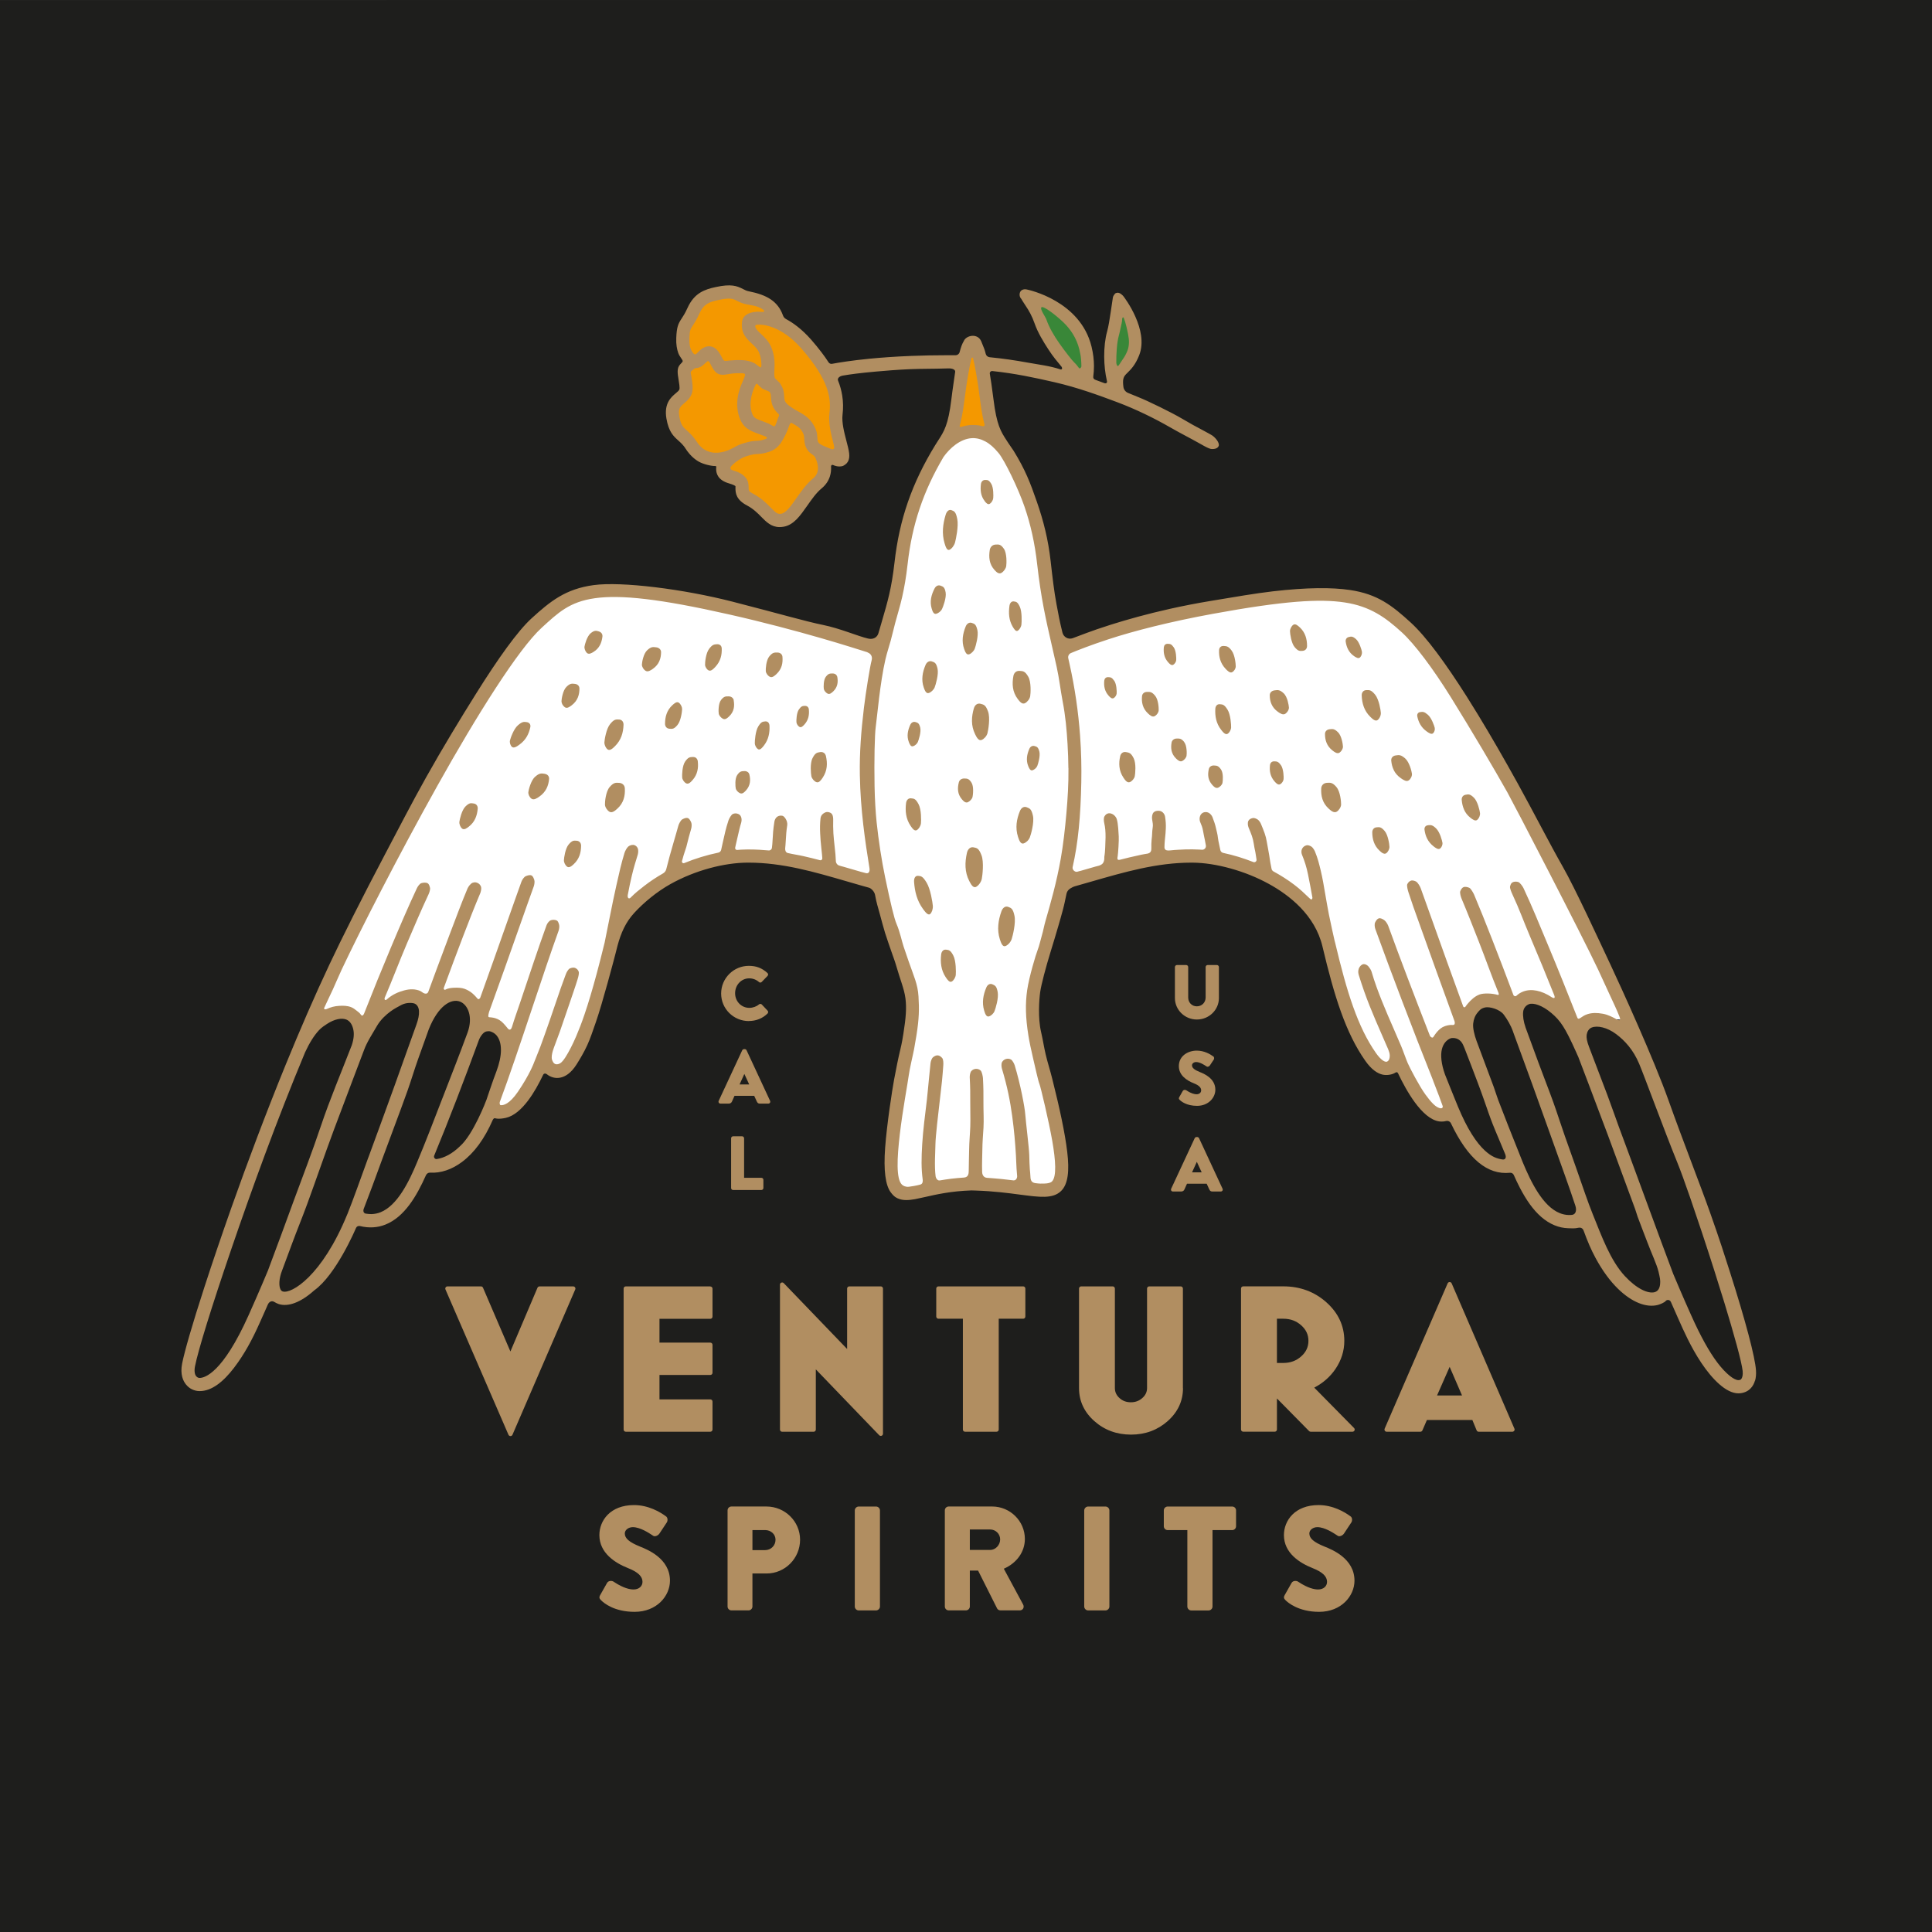 <svg viewBox="0 0 595 595" xmlns="http://www.w3.org/2000/svg" id="Layer_2"><rect x="0" y="0" width="595" height="595" fill="#333333" stroke="none"/><defs><style>.cls-1{fill:#398738;}.cls-2{fill:#f49800;}.cls-3{fill:#1d1d1b;}.cls-4{fill:#fff;}.cls-5{fill:#b18e61;}.cls-6{fill:#1e1e1c;}</style></defs><g id="Layer_1-2"><polygon points="595 595 0 595 0 .03 595 0 595 595" class="cls-6"></polygon><path d="M494.05,297.81c-11.35-24.1-47.27-92.68-61.74-105.88-10.99-10.03-16.15-14.61-58.97-4.91-25.98,5.88-39.72,11.06-46.65,13.07-.12.03-.24.07-.36.1-2.18-9.54-3.66-15.72-4.9-26.71-1.6-14.23-5.89-24.96-12.23-35.29-2.34-3.81-8.17-5.21-9.49-5.21h-.55c-1.32,0-7.1,1.4-9.44,5.21-6.33,10.33-10.62,21.06-12.23,35.29-1.34,11.87-3.59,16.1-6.23,26.77-.19-.05-.37-.11-.56-.16-6.93-2.01-20.67-7.19-46.65-13.07-42.82-9.7-47.98-5.12-58.97,4.91-14.47,13.2-50.39,81.77-61.74,105.88-3.34,7.09-6.67,14.61-9.92,22.3,8.07-14.42,20.37-9.38,16.68,2.48,10.52-20.69,25.18-19.78,20.45-6.68,5.67-16.27,19.57-10.16,15.78,2.58,1.83-5.76,12.3-5.13,8.83,10.11-.59,2.58-3.11,12.73-1.89,14.02,4.71-.95,11.42-11.26,14.13-18.55,0,0-.03,10.22,6.85,3.95,6.88-6.28,11.27-23.09,13.89-37.03,3.48-18.56,28.2-27.29,42.02-27.37,12.18-.07,27.99,4.9,40.63,8.53,1.12,5.24,2.41,10.07,3.76,14.39,5.74,18.38,7.83,18.62,5.67,32.11-2.01,12.58-9.18,42.62-3.8,47.9,3,2.95,8.79-1.54,22.77-1.97l1.45.03c13.98.43,21.74,3.66,24.74.71,5.38-5.28-4.66-34.1-6.68-46.68-2.16-13.49.66-17.99,5.35-34.28,1.06-3.67,2.16-7.82,3.17-12.4,12.54-3.61,28.03-8.41,40.01-8.35,13.82.08,38.54,8.81,42.02,27.37,2.62,13.94,7.42,28.17,14.3,34.45,6.88,6.28,6.44-1.36,6.44-1.36,3.03,8.18,11.1,20.15,15.74,18.47-.54-4.09-1.15-7.91-2.31-10.87-5.73-14.54,6.97-17.75,8.8-11.99-2.54-11.59,10.04-18.73,14.62-3.77-2.6-11.36,9.93-14.01,20.45,6.68-.3-7.37,7.02-9.87,14.27-8.13-2.48-5.72-4.99-11.31-7.5-16.65Z" class="cls-4"></path><path d="M452.29,351.99c-5.95-8.85-5.53-11.83-8.87-20.32-5.73-14.54,6.97-17.75,8.8-11.99-2.54-11.59,10.04-18.73,14.62-3.77-2.6-11.36,9.93-14.01,20.45,6.68-.52-12.51,12.24-10.87,18,1.65,5.48,11.91,41.4,102.22,31.46,103.45-2.44.3-5.51-1.75-11.38-8.89-5.87-7.14-7.04-19.46-9.19-21.71s-3.13,2.52-4.89,2.19-7.63,4.75-13.1-4.83c-5.48-9.58-8.38-17.8-9.57-19.17-1.19-1.37-4.9,1.96-7.45.78s-11.34-11.93-13.3-15.25c-1.96-3.32-3.91-1.37-7.24-2.35s-7.15-4.7-8.34-6.47Z" class="cls-3"></path><path d="M144.74,353.24c6.36-8.57,8.45-15.9,10.43-24.63,3.46-15.24-7-15.87-8.83-10.11,3.79-12.74-10.12-18.85-15.78-2.58,4.74-13.1-9.93-14.01-20.45,6.68,3.68-11.86-8.61-16.9-16.69-2.47-6.4,11.44-42.34,103.49-34.3,105.9,1.02.31,9.33,1.15,12.7-7.22,3.38-8.38,8.55-19.79,10.14-21,1.59-1.21,1.49,2.59,4.76,1.82s12.27-5.12,14.2-9.3c1.93-4.18,5.63-12.54,7.4-14.47s2.92.43,5.62.32,9.61-3.2,10.52-5.86c.91-2.66,4.04-9.72,5.53-10.77s2.7,1.49,5.63-.58c2.93-2.08,6.99-2.86,9.12-5.73Z" class="cls-3"></path><path d="M318.32,93.94c4.95,6.34,12.37,21.5,12.37,21.5,0,0,3.25,5.41,3.56,0,.31-5.41-.67-13.14-8.3-19.29-5.57-4.49-7.64-2.21-7.64-2.21Z" class="cls-1"></path><path d="M343.38,94.85c-.62,6.51-2.32,17.34-2.32,17.34,0,0,2.32,3.94,5.88-.15,3.09-3.56,2.78-8.2.79-13.78-2.41-6.73-4.34-3.4-4.34-3.4Z" class="cls-1"></path><path d="M299.6,105.44c-2.76,3.4-3.58,9.38-3.58,9.38l-3.4,19s3.68-2.74,8.21-.7c4.53,2.03,5.28,3.4,4.1-2.58-1.17-5.98-2.35-20.17-3.28-23.1-.94-2.93-2.05-1.99-2.05-1.99Z" class="cls-2"></path><path d="M211.54,111.16l-2.21-9.12c.96-1.08,3.43-6.62,3.71-7.06.72-1.16,1.6-.13,2.18-1.36.65-1.39,6.5-3.22,4.93-2.94,4.8-.85,9.85-.19,12.66,1.26,2.26,1.17,1.62,3.6,3.92,4.66,1.52.7,2.2,2.67,3.49,3.65,2.23,1.68,2.88,3.76,5.73,4.25,2.06.35,12.12,11.89,11.26,22.31-.15,1.78.09,4.12.14,5.93.03.89.43,3.87.29,4.78-.13.79,1.12,2.77.86,3.57-.27.81-4.08.06-4.28.86-.46,1.82-2.3,3.54-2.88,5.4-.9,2.88-.88,5.93-3.53,7.62-3.33,2.12-4.79,6.49-7.83,5.98-2.51-.43-7.07-4.87-9.27-5.83-3.12-1.35-.93-6.82-4.38-7.43-3.4-.61-5-7.78-8.12-7-1.63.41-7.08-.19-7.34-3.93-.19-2.65-1.82-3.81-3.53-5.48-1.4-1.37-1.55-5.92-.69-7.38.99-1.68,2.8-2.15,3.4-2.66.76-.66-.21-3.67,1.5-10.07Z" class="cls-2"></path><path d="M225.95,215.67c.16.87.19,1.74,0,2.57-.19.83-.61,1.62-1.36,2.35-.26.25-.56.54-.89.72s-.7.25-1.07.05c-.3-.16-.6-.41-.83-.69-.23-.29-.4-.61-.45-.91-.05-.3-.09-1.07,0-1.91.08-.84.28-1.74.72-2.29.44-.55.78-.83,1.13-.97.35-.14.72-.14,1.2-.13.44,0,.8.14,1.07.36s.45.51.51.85ZM240.52,201.35c-.26-.23-.63-.38-1.08-.39-.5-.01-.88-.01-1.26.13-.38.15-.75.45-1.25,1.05-.5.6-.78,1.57-.94,2.47-.15.9-.18,1.74-.15,2.06.02.33.17.67.39.99s.5.58.8.75c.38.21.76.14,1.12-.05.36-.19.7-.5.99-.78.83-.78,1.33-1.64,1.6-2.53.27-.9.31-1.83.23-2.78-.03-.37-.19-.69-.45-.92ZM236.62,222.5c-.22-.24-.53-.36-.92-.33-.43.04-.75.07-1.08.27-.33.2-.66.57-1.1,1.29-.45.71-.71,1.83-.87,2.85s-.2,1.96-.19,2.32c.01.36.13.74.31,1.06s.42.6.67.76c.32.2.65.08.96-.16.31-.25.61-.63.87-.96.73-.95,1.19-1.95,1.44-2.98.26-1.03.32-2.08.27-3.12-.02-.41-.15-.75-.36-.99ZM230.25,237.75c-.27-.19-.63-.3-1.04-.28-.46.02-.81.04-1.14.2-.33.16-.64.45-1.03,1.02-.39.57-.53,1.45-.56,2.27-.03.82.05,1.56.11,1.85.06.29.24.59.48.86.24.26.54.49.84.62.37.16.72.08,1.03-.12s.58-.5.82-.76c.67-.75,1.03-1.55,1.17-2.37.14-.82.06-1.66-.14-2.5-.08-.33-.26-.6-.53-.8ZM248.73,217.68c-.2-.19-.48-.3-.82-.29-.38.01-.67.02-.95.17-.28.14-.56.41-.93.94-.37.53-.57,1.37-.67,2.15-.1.78-.11,1.49-.08,1.77.02.28.14.57.31.83.17.26.39.48.62.61.29.17.57.09.84-.09.27-.18.52-.46.74-.7.62-.7.98-1.45,1.18-2.23.19-.78.21-1.58.13-2.38-.03-.31-.16-.58-.36-.77ZM253.74,231.87c-.3-.22-.7-.32-1.16-.25-.51.08-.9.15-1.25.4-.36.25-.69.67-1.1,1.48-.41.8-.53,2-.54,3.09,0,1.09.11,2.08.19,2.46s.29.76.56,1.08c.27.32.61.59.94.73.42.18.79.02,1.13-.28.33-.3.63-.73.88-1.11.71-1.08,1.08-2.18,1.21-3.29.13-1.11.01-2.22-.23-3.31-.1-.43-.31-.78-.61-1ZM311.88,193c.21.35.45.76.72,1.03.27.27.57.4.88.19.25-.16.5-.45.7-.78.2-.34.35-.73.39-1.11s.1-1.36.05-2.43c-.04-1.07-.19-2.24-.53-3-.35-.76-.62-1.16-.9-1.37-.29-.22-.59-.26-.98-.31-.36-.04-.66.08-.89.33-.23.24-.38.6-.44,1.03-.15,1.1-.2,2.2-.06,3.28s.47,2.14,1.06,3.15ZM304.83,169.32c-.19,1.12-.23,2.23-.03,3.27.2,1.05.66,2.04,1.47,2.93.28.31.62.67.98.88.37.21.77.28,1.19.02.34-.21.67-.54.94-.92s.46-.79.51-1.18c.06-.38.11-1.37.04-2.43-.08-1.06-.28-2.2-.76-2.88-.48-.69-.85-1.03-1.24-1.19-.39-.16-.79-.14-1.33-.11-.49.03-.89.21-1.19.5-.3.29-.5.67-.58,1.11ZM257.42,207.73c-.24-.19-.57-.32-.96-.32-.43,0-.76-.01-1.08.11s-.62.37-1.02.87c-.39.49-.58,1.3-.65,2.05-.08.75-.04,1.44,0,1.71.04.27.19.56.4.82.21.26.47.48.74.63.34.18.66.12.96-.04.3-.16.57-.42.81-.64.67-.65,1.05-1.35,1.23-2.1.18-.74.16-1.52.02-2.3-.05-.3-.21-.57-.45-.77ZM312.74,207c-.33.28-.55.69-.64,1.16-.23,1.23-.31,2.45-.13,3.65.18,1.19.63,2.36,1.46,3.46.29.38.63.82,1.01,1.11s.8.41,1.25.17c.36-.19.72-.52,1.01-.9.29-.38.5-.83.57-1.25s.16-1.51.11-2.71c-.05-1.19-.23-2.49-.72-3.31-.48-.83-.87-1.25-1.27-1.48-.4-.23-.83-.26-1.4-.29-.51-.03-.94.12-1.27.4ZM175.06,217.85c.38-.16.75-.44,1.06-.68.9-.7,1.48-1.5,1.84-2.37.36-.87.49-1.79.49-2.74,0-.37-.12-.71-.36-.96-.24-.26-.59-.44-1.04-.49-.5-.06-.87-.1-1.26.01-.39.11-.79.37-1.35.92-.56.55-.93,1.48-1.17,2.37-.24.88-.34,1.71-.35,2.04,0,.33.1.69.29,1.02.19.33.45.63.73.83.35.25.74.21,1.12.06ZM303.23,154.31c.21.27.46.58.74.77s.57.27.88.06c.25-.16.49-.43.67-.73.19-.3.32-.64.36-.96s.06-1.14,0-2.02-.24-1.84-.6-2.43c-.36-.59-.64-.89-.93-1.04-.29-.15-.58-.15-.98-.15-.36,0-.65.14-.87.37-.22.23-.36.54-.4.9-.12.93-.14,1.85.03,2.73s.51,1.73,1.13,2.5ZM167.72,238.3c-.53-.08-.94-.13-1.37-.03s-.9.38-1.55.95c-.66.57-1.15,1.57-1.5,2.52-.35.95-.54,1.84-.58,2.19-.04.35.05.75.22,1.11.17.36.42.69.71.91.36.28.78.25,1.21.1.42-.16.85-.45,1.21-.7,1.05-.72,1.75-1.57,2.23-2.49.47-.92.71-1.92.8-2.94.04-.4-.07-.77-.3-1.05s-.59-.49-1.07-.56ZM184.42,194.45c-.45-.13-.79-.22-1.16-.16-.37.06-.77.26-1.34.72-.57.46-1.02,1.33-1.35,2.16-.32.83-.51,1.63-.56,1.95-.05.32.02.69.15,1.04.13.35.34.68.57.91.3.29.66.31,1.02.21.36-.1.73-.32,1.05-.52.91-.56,1.53-1.27,1.96-2.07.43-.8.65-1.69.77-2.62.04-.36-.03-.71-.22-.99s-.49-.51-.9-.62ZM177.64,258.93c-.47-.05-.83-.07-1.2.06-.37.14-.76.44-1.29,1.06-.53.62-.9,1.66-1.13,2.63-.23.97-.34,1.88-.35,2.24-.01.36.1.75.27,1.1.18.35.42.67.69.87.33.26.7.2,1.06.02s.71-.5,1.01-.78c.86-.8,1.42-1.7,1.77-2.65.35-.96.48-1.98.49-3.02,0-.4-.11-.77-.34-1.04-.22-.27-.56-.46-.98-.5ZM163.16,222.94c-.17-.28-.48-.47-.9-.54-.47-.07-.83-.12-1.23,0-.4.11-.86.39-1.52.96-.66.57-1.24,1.57-1.66,2.5-.43.94-.71,1.82-.79,2.16-.08.35-.05.73.06,1.09.11.35.3.68.53.89.29.27.67.24,1.08.08s.82-.45,1.18-.71c1.03-.73,1.78-1.58,2.32-2.49.54-.92.87-1.9,1.09-2.91.08-.39.03-.75-.14-1.03ZM222.27,199.67c-.02-.39-.16-.72-.4-.94s-.59-.35-1.02-.33c-.48.03-.85.05-1.22.24-.37.19-.75.53-1.25,1.2-.51.67-.82,1.72-1.01,2.68-.19.97-.24,1.85-.23,2.19,0,.34.14.7.33,1.01s.46.58.74.73c.35.19.72.09,1.08-.14.36-.23.7-.59.99-.9.83-.89,1.35-1.83,1.65-2.8.3-.97.38-1.96.34-2.95ZM145.92,247.46c-.47-.08-.82-.14-1.2-.04-.38.11-.79.38-1.37.95-.58.57-1.03,1.58-1.34,2.53-.31.95-.49,1.85-.53,2.2-.04.35.03.75.18,1.12.15.37.36.7.62.93.31.28.68.26,1.06.11.37-.16.75-.44,1.07-.7.93-.72,1.56-1.57,1.98-2.5.42-.93.64-1.93.73-2.97.04-.4-.05-.77-.25-1.06-.2-.29-.52-.5-.94-.57ZM209.1,216.43c-.34-.25-.71-.2-1.06-.01s-.71.51-1.01.79c-.86.8-1.41,1.71-1.75,2.67s-.46,1.98-.47,3.02c0,.4.12.77.35,1.04s.56.45.99.49c.47.04.83.07,1.2-.07.37-.14.76-.44,1.28-1.07.53-.62.89-1.66,1.11-2.64.23-.98.32-1.89.33-2.24,0-.36-.1-.75-.28-1.1s-.42-.67-.69-.87ZM214.45,233.49c-.26-.24-.61-.37-1.05-.36-.48.01-.85.03-1.21.21-.36.18-.71.52-1.18,1.18-.46.66-.71,1.72-.83,2.69s-.12,1.87-.09,2.22c.03.35.18.71.4,1.04.22.32.5.6.8.76.37.21.73.11,1.07-.11.34-.22.66-.58.93-.88.78-.88,1.24-1.82,1.47-2.79.24-.97.25-1.98.14-2.99-.04-.39-.2-.73-.46-.97ZM202.11,199.36c-.53-.07-.93-.12-1.34-.02-.41.1-.85.36-1.44.9-.59.54-1,1.48-1.26,2.37-.26.89-.37,1.72-.38,2.05-.01.33.11.7.3,1.04.2.34.47.65.77.85.37.26.79.23,1.19.08.4-.15.8-.42,1.13-.66.96-.68,1.59-1.48,1.97-2.35.38-.87.53-1.8.54-2.76,0-.37-.13-.72-.38-.98s-.62-.46-1.1-.52ZM191.94,241.64c-.29-.3-.71-.5-1.23-.54-.58-.04-1.02-.07-1.46.09s-.89.5-1.49,1.19c-.6.69-.97,1.84-1.19,2.92s-.27,2.09-.26,2.48c.01.39.17.83.41,1.21s.56.73.9.96c.43.28.87.22,1.3,0,.43-.21.83-.57,1.18-.88.99-.89,1.61-1.89,1.96-2.96.35-1.06.44-2.19.37-3.34-.03-.45-.19-.85-.49-1.14ZM187.1,230.78c.36.27.76.2,1.16-.03s.79-.61,1.13-.94c.96-.95,1.6-2,2.01-3.1.41-1.11.58-2.27.63-3.45.02-.46-.1-.86-.33-1.16s-.59-.49-1.05-.51c-.51-.03-.9-.04-1.31.13-.41.17-.84.54-1.44,1.27-.6.73-1.03,1.93-1.31,3.04-.29,1.12-.43,2.15-.45,2.56-.02.4.08.84.26,1.24.18.39.43.74.72.96ZM285.36,271.81c-.59-.97-1.01-1.48-1.4-1.74-.39-.27-.75-.3-1.23-.34-.43-.03-.75.15-.96.49-.21.33-.29.82-.26,1.38.1,1.45.32,2.9.75,4.31.43,1.41,1.08,2.78,2.03,4.07.33.45.72.97,1.1,1.3.38.33.76.48,1.08.2.26-.23.48-.62.63-1.07.15-.46.22-.98.18-1.48-.04-.5-.22-1.79-.54-3.2-.32-1.41-.78-2.93-1.37-3.91ZM379.33,200.38c-.51-.67-.88-1.02-1.25-1.2-.37-.19-.73-.21-1.22-.24-.44-.02-.78.1-1.02.33s-.38.56-.4.94c-.05.99.04,1.99.34,2.95.3.97.82,1.91,1.65,2.8.29.31.63.67.99.9.36.23.73.34,1.08.14.28-.16.55-.42.74-.73s.32-.67.33-1.01c0-.34-.05-1.23-.24-2.19-.19-.97-.5-2.01-1.01-2.68ZM395.31,213.49c-.59-.54-1.02-.8-1.44-.9-.42-.1-.81-.05-1.34.02-.48.06-.85.25-1.1.52-.25.27-.38.61-.38.98,0,.96.15,1.9.54,2.76.38.87,1.01,1.66,1.97,2.35.34.24.73.51,1.13.66.4.15.81.17,1.19-.08.3-.21.57-.51.77-.85.2-.34.31-.71.3-1.04-.01-.33-.13-1.16-.38-2.05-.26-.89-.66-1.83-1.26-2.37ZM394.5,235.68c-.4-.58-.71-.88-1.02-1.03-.31-.16-.63-.17-1.05-.18-.38-.01-.69.11-.91.31-.22.21-.36.5-.4.84-.1.88-.09,1.75.12,2.6.21.85.61,1.67,1.28,2.43.24.27.51.57.81.77.3.19.62.28.94.1.26-.14.5-.39.69-.67.19-.28.32-.6.35-.9s.03-1.08-.08-1.93-.32-1.77-.72-2.35ZM376.03,236.97c-.39-.57-.7-.86-1.03-1.02-.33-.16-.68-.18-1.14-.2-.42-.02-.77.09-1.04.28s-.45.47-.53.8c-.2.84-.28,1.68-.14,2.5.14.82.5,1.61,1.17,2.37.23.26.51.56.82.76.31.19.65.28,1.03.12.3-.13.6-.36.84-.62.24-.26.42-.57.48-.86.06-.29.14-1.04.11-1.85-.03-.82-.17-1.7-.56-2.27ZM378.03,218.53c-.48-.76-.83-1.15-1.19-1.37s-.7-.25-1.17-.28c-.42-.03-.76.1-.99.36s-.38.62-.4,1.06c-.06,1.12,0,2.23.27,3.32s.76,2.16,1.55,3.17c.27.35.6.76.94,1.02.34.26.7.38,1.04.17.28-.17.54-.47.73-.82s.32-.75.34-1.13c.01-.38-.03-1.38-.19-2.47-.16-1.09-.45-2.27-.93-3.03ZM348.01,232.02c-.36-.25-.74-.32-1.25-.4-.46-.08-.86.02-1.16.25-.3.22-.52.58-.61,1-.25,1.1-.36,2.21-.23,3.31.13,1.11.49,2.21,1.21,3.29.25.38.54.81.88,1.11.33.3.71.45,1.13.28.33-.14.67-.41.94-.73s.48-.71.56-1.08.19-1.37.19-2.46c0-1.09-.13-2.29-.54-3.09-.41-.8-.74-1.23-1.1-1.48ZM361.31,204.74c.23-.13.45-.35.62-.61.17-.26.29-.55.31-.83.02-.28.02-.99-.08-1.77-.1-.78-.3-1.62-.67-2.15-.37-.53-.65-.8-.93-.94-.28-.14-.57-.15-.95-.17-.34,0-.62.1-.82.29-.2.19-.32.46-.36.77-.08.8-.06,1.61.13,2.38.19.78.56,1.53,1.18,2.23.21.24.47.53.74.7s.56.25.84.09ZM364.73,228.55c-.44-.55-.78-.83-1.13-.97s-.72-.14-1.2-.13c-.44,0-.8.14-1.07.36-.27.22-.45.51-.51.85-.16.87-.19,1.74,0,2.57.19.83.61,1.62,1.35,2.35.26.25.56.54.9.72s.7.25,1.07.05c.3-.16.6-.41.83-.69.23-.29.4-.61.45-.91.05-.3.09-1.07,0-1.91-.08-.84-.28-1.74-.72-2.29ZM355.75,214.27c-.5-.6-.88-.9-1.25-1.05-.38-.15-.75-.15-1.26-.13-.45,0-.82.15-1.08.39s-.42.56-.45.92c-.09.95-.05,1.88.23,2.78.27.9.77,1.75,1.6,2.53.29.27.63.58.99.78.36.19.74.26,1.12.05.3-.17.59-.44.8-.75.22-.31.36-.66.39-.99.02-.33,0-1.16-.15-2.06-.15-.9-.44-1.87-.94-2.47ZM425.89,262.77c.36.19.73.24,1.06-.02.27-.2.51-.52.69-.87.18-.35.28-.75.27-1.1-.01-.36-.11-1.27-.35-2.24-.23-.97-.6-2.01-1.13-2.63-.53-.62-.92-.92-1.29-1.06s-.73-.11-1.2-.06c-.43.04-.76.22-.98.5s-.34.64-.34,1.04c0,1.04.14,2.06.49,3.02.35.96.91,1.86,1.77,2.65.3.28.65.6,1.01.78ZM424.28,221.74c.28-.22.54-.56.72-.96.18-.39.28-.83.26-1.24-.02-.4-.17-1.44-.45-2.56-.29-1.12-.72-2.32-1.31-3.04-.6-.73-1.03-1.09-1.44-1.27-.41-.17-.8-.16-1.31-.13-.46.02-.82.21-1.05.51-.24.3-.35.7-.33,1.16.04,1.18.22,2.34.63,3.45s1.04,2.15,2.01,3.1c.34.33.73.71,1.13.94.4.23.8.31,1.16.03ZM400.32,193.23c-.3-.28-.65-.6-1.01-.79s-.73-.24-1.06.01c-.27.2-.52.52-.69.87s-.29.74-.28,1.1c0,.36.11,1.27.33,2.24.23.98.58,2.02,1.11,2.64.53.62.91.93,1.28,1.07s.73.11,1.2.07c.43-.04.76-.22.99-.49.23-.27.35-.63.34-1.04,0-1.04-.13-2.06-.47-3.02-.34-.96-.89-1.86-1.75-2.67ZM299.93,218.12c-.38,1.3-.61,2.63-.59,3.97.02,1.34.31,2.68.96,4.02.23.47.5,1,.83,1.38.33.37.72.58,1.18.4.37-.15.76-.45,1.09-.82.33-.37.59-.82.71-1.27.12-.45.35-1.63.45-2.94.11-1.31.09-2.76-.27-3.74-.36-.98-.67-1.52-1.03-1.83s-.76-.42-1.3-.55c-.49-.12-.92-.02-1.27.23-.35.25-.61.66-.76,1.17ZM419.43,200.69c-.05-.3-.25-1.04-.57-1.83-.32-.78-.75-1.61-1.27-2.05-.52-.45-.88-.65-1.21-.72s-.62,0-1.02.1c-.35.09-.61.28-.76.54-.16.26-.21.57-.16.91.13.86.37,1.7.78,2.45s.99,1.43,1.81,1.99c.29.19.62.41.95.52.33.11.64.1.89-.15.2-.21.37-.5.47-.82.1-.32.14-.66.09-.95ZM429.25,237.21c.47.92,1.18,1.77,2.23,2.49.36.25.79.54,1.21.7.42.16.85.18,1.21-.1.29-.22.54-.55.71-.91s.26-.76.22-1.11c-.04-.35-.23-1.24-.58-2.19-.35-.95-.85-1.95-1.5-2.52-.66-.57-1.12-.84-1.55-.95s-.84-.05-1.37.03c-.48.07-.84.28-1.07.56-.23.29-.33.65-.3,1.05.1,1.02.33,2.02.8,2.94ZM411.58,242.37c-.6-.69-1.05-1.03-1.5-1.19s-.88-.13-1.46-.09c-.52.04-.94.24-1.23.54-.29.3-.46.7-.49,1.14-.06,1.15.02,2.27.37,3.34.35,1.06.97,2.07,1.96,2.96.35.31.75.67,1.18.88.43.21.87.27,1.3,0,.34-.22.66-.57.9-.96.24-.39.4-.82.41-1.21.01-.39-.05-1.4-.26-2.48-.21-1.08-.58-2.23-1.19-2.92ZM412.07,225.52c-.55-.55-.96-.81-1.35-.92-.39-.11-.76-.07-1.26-.01-.45.05-.8.23-1.04.49-.24.26-.36.6-.36.96,0,.95.13,1.88.49,2.74.36.87.94,1.67,1.84,2.37.31.24.68.52,1.06.68s.76.19,1.12-.06c.28-.2.54-.5.73-.83s.3-.69.29-1.02-.11-1.15-.35-2.04-.61-1.82-1.17-2.37ZM540.48,425.19c-.26.92-.69,1.7-1.29,2.34-.48.51-1.05.91-1.7,1.17s-1.36.41-2.1.41c-3.83,0-8.1-4.41-11.42-9.37-3.32-4.96-5.7-10.47-6.88-13.11-.58-1.3-1.13-2.55-1.65-3.73-.35-.79-.53-1.16-.83-1.89-.36-.87-1.3-.76-1.61-.35-.38.49-1.79,1.06-2.44,1.23-3.53.91-7.96-.81-12.21-4.93-2.47-2.4-4.84-5.59-6.97-9.55-1.41-2.62-2.49-5.16-3.67-8.41-.32-.89-1.08-1-1.57-.89-1.18.27-2.08.19-3.21.15-1.41-.05-2.79-.34-4.11-.88-3.05-1.23-5.55-3.59-7.66-6.5-1.11-1.54-2.11-3.23-3.03-4.98-.69-1.31-1.32-2.67-1.92-4.02-.2-.46-.67-.75-1.16-.7-3.48.36-6.71-.7-9.72-3.2-3.04-2.52-5.86-6.52-8.47-12.01-.27-.58-.92-.88-1.53-.72-.21.06-.42.1-.62.12-.52.07-1.01.05-1.44,0-2.69-.37-5.28-2.81-7.54-5.88-2.07-2.82-3.86-6.18-5.19-8.98-.15-.32-.49-.38-.78-.18-.97.65-2.65.91-3.94.63-1.53-.34-3.38-1.47-5.34-4.26-3.03-4.31-5.42-9.28-7.51-15.09-2.08-5.81-3.87-12.46-5.69-20.14-1.15-4.83-3.7-8.78-6.75-11.95s-6.59-5.56-9.72-7.28c-3.64-2.01-7.72-3.64-11.8-4.77-4.08-1.14-8.15-1.78-11.79-1.8-.05,0-.11,0-.16,0-.05,0-.11,0-.16,0-5.31,0-10.44.72-15.55,1.81-5.11,1.1-10.2,2.57-15.44,4.08-1.56.45-3.16.91-4.76,1.36-.28.08-.56.18-.83.31-1.01.51-1.64,1.02-1.87,2.05-.47,2.16-.63,3.15-1.09,4.85-.51,1.91-.98,3.53-1.35,4.81-.44,1.52-.86,2.93-1.26,4.26-.4,1.33-.78,2.57-1.14,3.73-1.57,5.11-2.94,10.31-3.26,12.58-.32,2.27-.74,7.96.27,12.29.62,2.67.85,4.49,1.41,6.89.56,2.4,1.36,4.83,2.03,7.53,2.27,9.01,3.93,16.72,4.62,22.54.69,5.81.28,9.9-1.88,12.02-1.26,1.24-2.9,1.72-4.99,1.8-2.09.07-4.63-.27-7.69-.67-1.81-.24-3.84-.51-6.1-.74s-4.74-.42-7.45-.51l-.69-.02-.69-.02c-3.14.1-5.87.41-8.24.8-2.37.39-4.37.84-6.06,1.23-1.1.25-2.13.48-3.08.66-.95.17-1.84.28-2.66.28s-1.55-.1-2.24-.35c-.69-.25-1.5-.55-2.61-2.07-1.58-2.14-2.23-6.63-1.7-13.73.52-7.1,2.17-17.81,2.76-20.99s1.34-6.89,1.87-9.04c.56-2.28.8-3.89.99-5.08.79-4.96,1.01-7.97.63-10.86-.37-2.9-1.57-5.6-2.88-10.16-.44-1.55-.97-2.81-1.53-4.49-.56-1.68-1.19-3.36-1.85-5.46-.5-1.62-1.06-3.76-1.67-6-.53-1.98-1-3.31-1.43-5.75-.2-1.09-1.25-2.05-1.83-2.21-1.05-.29-1.63-.45-2.67-.75-1.35-.39-2.7-.78-4.02-1.16-5.13-1.49-10.12-2.95-15.14-4.03-5.02-1.08-10.08-1.79-15.34-1.79-.05,0-.11,0-.16,0s-.11,0-.16,0c-7.05.04-16,2.3-23.72,6.62-4.14,2.32-8.22,5.69-11.13,8.87-2.64,2.87-4.1,6.18-5.16,10.15-.13.48-.32,1.26-.65,2.55-.16.64-1.16,4.44-2.37,8.8-1.21,4.36-2.63,9.27-3.63,12.13-.97,2.77-1.68,4.96-2.64,7.07-1.03,2.25-2.31,4.38-3.3,5.95-1.74,2.75-3.55,3.79-5.05,4.08-1.49.29-2.92-.12-4.1-1.05-.45-.35-.96-.24-1.14.16-1.28,2.69-2.86,5.58-4.68,7.98-2.01,2.65-4.3,4.71-6.78,5.28-.48.11-1.07.22-1.65.26s-1.17.02-1.65-.12c-.21-.06-.34-.02-.45.08-.11.1-.2.25-.31.41-1.27,2.92-2.7,5.46-4.28,7.62-1.58,2.16-3.32,3.94-5.21,5.35-1.57,1.17-3.21,2.04-4.86,2.59-1.65.55-3.32.79-4.95.69-.27-.02-.54.06-.76.2-.22.14-.4.35-.52.6-1.44,3.23-3.1,6.45-5.12,9.14-2.03,2.7-4.42,4.87-7.32,6.04-1.24.5-2.51.79-3.83.86-1.31.08-2.66-.05-4.04-.39-.25-.06-.51-.03-.73.07-.22.1-.4.28-.5.52-.05.11-.09.21-.14.32-.05.1-6.02,14.15-12.74,18.91-4.15,3.74-8.04,5.12-10.9,4.21-.19-.06-.44-.16-.73-.3-.13-.06-.51-.26-.64-.35-.82-.51-1.64-.06-2.02.82-.32.74-.48,1.09-.86,1.96-.41.93-1.26,2.83-1.71,3.83-2.22,4.97-4.63,9.48-7.84,13.68-3.21,4.2-6.8,7.16-10.56,7.16-.81,0-1.59-.18-2.31-.52s-1.36-.84-1.88-1.48c-.46-.56-.93-1.34-1.2-2.41-.27-1.06-.35-2.4-.02-4.07.72-3.65,3.06-11.84,6.88-23.6,2.3-7.09,5.26-15.83,8.37-24.63,4.85-13.68,10.55-28.86,16.65-43.82,4.35-10.64,8.9-21.16,13.51-30.94,3.74-7.95,9.95-20.35,17.14-33.97,4.04-7.65,8.16-15.67,12.56-23.52,5.17-9.22,10.63-18.2,15.52-26,6.68-10.66,12.7-19.12,16.99-23.03,5.83-5.32,10.49-9.05,19.09-10.23,8.6-1.18,27.69,1.22,42.73,5.08,15.03,3.86,22.5,6.08,27.87,7.17s10.69,3.45,13.95,4.21c1.58.37,2.85-.35,3.21-1.74.19-.75.07-.23.27-.92.31-1.09.61-2.12.9-3.1.8-2.73,1.51-5.17,2.14-7.92.63-2.74,1.16-5.79,1.61-9.72.75-6.66,2.09-12.77,4.14-18.68,2.05-5.91,4.8-11.61,8.37-17.44.17-.27.33-.53.49-.78s.32-.49.47-.73c.89-1.38,1.66-2.57,2.33-4.39.67-1.83,1.23-4.29,1.71-8.22.22-1.83.46-3.56.7-5.17.18-1.23.35-2.31.48-3.34.07-.52-.56-1.11-2.19-1.05-4.35.15-8.17.09-11.75.24-3.93.17-7.51.47-10.53.74-4.88.44-7.77.83-10.12,1.23-1.16.2-1.73.91-1.5,1.49.65,1.61,1.04,3.08,1.3,4.66.31,1.94.34,3.89.1,5.89-.15,1.21-.01,2.6.24,4,.25,1.4.62,2.81.95,4.07.39,1.5.72,2.74.84,3.8.12,1.05.03,1.92-.42,2.66-.2.33-.47.61-.78.83-.31.22-.61.42-.98.51-1.21.25-2.25-.12-2.77-.37-.3-.15-.64.08-.62.41.06,1.03-.03,2.1-.37,3.14-.42,1.3-1.21,2.55-2.52,3.64-.86.71-1.64,1.57-2.37,2.5s-1.42,1.91-2.1,2.88c-1.06,1.51-2.09,2.98-3.24,4.15-1.16,1.16-2.44,2.02-4.02,2.29-.21.04-.42.07-.62.08s-.4.03-.59.03c-1.29,0-2.33-.4-3.23-1s-1.68-1.39-2.45-2.17c-.56-.58-1.17-1.19-1.88-1.79s-1.52-1.19-2.51-1.71c-1.59-.84-2.48-1.74-2.98-2.67s-.58-1.87-.56-2.79c0-.08,0-.17,0-.26s0-.16,0-.22c-.05-.05-.19-.16-.49-.3s-.76-.33-1.48-.54c-1.71-.49-2.7-1.25-3.26-2.04s-.7-1.68-.71-2.16c-.02-.47-.02-.55.03-.86.03-.15-.09-.3-.25-.29-1.19.05-3.7-.54-5.11-1.34-1.54-.87-2.88-2.18-3.99-3.89-.41-.64-.8-1.12-1.19-1.53s-.77-.76-1.16-1.11c-.73-.65-1.47-1.32-2.11-2.33s-1.19-2.38-1.54-4.42c-.4-2.35-.04-3.99.6-5.2s1.56-1.99,2.29-2.6c.3-.25.55-.46.73-.65s.31-.36.37-.53c.08-.23.06-.75,0-1.32s-.17-1.19-.24-1.62c-.16-.99-.31-1.88-.29-2.67s.21-1.46.72-2.03c.18-.2.34-.38.5-.55.16-.17.33-.31.33-.54,0-.41-.93-1.3-1.36-2.47-.42-1.17-.7-2.69-.62-4.64.07-1.69.21-2.77.47-3.64s.64-1.53,1.19-2.36c.23-.35.49-.75.79-1.26s.64-1.16,1.02-2.01c1.06-2.33,2.39-3.75,3.88-4.68s3.12-1.37,4.8-1.73c2.37-.51,3.99-.61,5.26-.45s2.19.56,3.15,1.06c.3.15.57.29.85.41s.59.22.97.29c2.66.54,4.97,1.28,6.79,2.53,1.64,1.13,2.9,2.68,3.69,4.89.17.48.5.89.96,1.13,1.12.61,2.28,1.35,3.45,2.27,1.42,1.11,2.87,2.47,4.31,4.11,1.17,1.34,2.23,2.64,3.18,3.89.79,1.04,1.5,2.05,2.14,3.04.24.37.66.55,1.09.47,2.18-.41,5.97-1.02,11.41-1.56,3.58-.35,7.88-.67,12.9-.87,3.51-.14,7.36-.22,11.58-.22.53,0,1.05,0,1.57.01.2,0,.4,0,.6,0,.53,0,1.06-.4,1.2-.91.41-1.58.78-2.6,1.31-3.47.68-1.74,4.27-2.56,5.38.13.9,2.19,1.07,2.59,1.36,3.8.14.58.63,1,1.22,1.06,4,.39,7.88.95,11.63,1.64,3.48.64,6.89,1.01,10.07,2.08.7.24.72-.45.39-.85-1.36-1.65-2.52-2.98-4.01-5.28-1.5-2.3-3.29-5.22-4.26-8.04-.77-2.22-1.8-4.01-2.65-5.25-.85-1.24-1.41-2.23-1.42-2.25-.29-.3-.47-.68-.52-1.08s.02-.81.22-1.18c.2-.37.89-.9,1.96-.66.34.07,4.46.94,8.93,3.56s9.29,6.97,11.02,14c.55,2.23.75,4.24.76,5.97,0,1.23-.08,2.31-.21,3.22-.08.59.16.92.73,1.11.45.16,2.32.86,2.71,1,.47.17.9-.11.78-.6-.57-2.41-.84-5.02-.86-7.52-.02-2.9.3-5.66.9-7.79.41-1.47.81-3.93,1.11-6.02s.63-4.25.64-4.29c.04-.39.2-.74.45-1.03s.18-.49.94-.6c.76-.12,1.66.79,1.9,1.1.16.21,2.14,2.8,3.69,6.32,1.55,3.51,2.68,7.95,1.14,11.84-.59,1.5-1.24,2.6-1.87,3.45-.63.85-1.24,1.45-1.76,1.96-.6.59-1.04,1.02-1.23,1.8-.14.58-.15,1.36.01,2.55.11.8.63,1.49,1.38,1.81,2.03.85,4.09,1.64,5.95,2.5,2.81,1.29,5.24,2.51,7.66,3.76,2.34,1.2,4.46,2.54,6.41,3.61,1.67.92,3.31,1.75,4.69,2.53.34.19.67.39.99.56,1.03.55,2.65,2.38,2.26,3.4s-1.99,1.03-2.57.87-1.53-.65-1.87-.84c-.34-.19-1.28-.72-1.64-.92-2.78-1.57-5.54-2.93-9.07-4.96-4.41-2.54-10.2-5.42-16.17-7.66-5.66-2.12-12.22-4.52-19.26-6.13-6.24-1.43-12.13-2.69-19.08-3.43-.54-.06-.91.34-.82.87.17.99.33,2.04.49,3.13.22,1.49.43,3.08.64,4.75.48,3.93,1.05,6.39,1.71,8.22.67,1.83,1.43,3.01,2.33,4.39.15.24.31.48.47.73s1.53,2.22,1.7,2.49c3.58,5.83,5.12,9.82,7.16,15.73,2.05,5.91,3.48,11.59,4.23,18.25.56,5.01,1.08,9.41,1.79,13.18.64,3.42.92,5.07,1.84,8.79.33,1.36,1.74,2.24,3.15,1.74,2.28-.81,5.35-2.14,11.78-4.17,4.99-1.57,11.12-3.3,18.21-4.88,3.95-.88,8.19-1.72,12.7-2.46,7.48-1.24,13.51-2.29,19.01-2.93,10.52-1.21,18.15-1.23,23.71-.4,8.46,1.25,12.92,4.73,18.72,10.03,4.78,4.37,10.8,12.64,17.25,22.81,1.12,1.77,2.25,3.59,3.39,5.46,4.05,6.64,8.2,13.87,12.27,21.22,4.81,8.7,10.05,18.96,13.88,25.66,3.84,6.71,11.3,22.97,14.65,30.07,3.34,7.1,13.45,29.32,17.91,41.86s9.77,26,12.83,34.65c3.06,8.65,4.33,12.7,6.13,18.34,4.76,14.92,7.73,26.11,8,30.24.08,1.18-.02,2.24-.28,3.16ZM343.79,111.77c.01.44.36,1.21.64.88.45-.55,1.18-1.79,1.43-2.12.46-.63.92-1.42,1.36-2.54.58-1.48.57-3.19.22-4.93-.29-1.45-.76-3.69-1.35-5.17-.1-.25-.49-.25-.5.45,0,.84-.31,1.79-.43,2.43-.17.88-.35,1.69-.53,2.35-.35,1.25-.59,2.76-.7,4.38-.09,1.25-.17,2.84-.14,4.28ZM330.87,111.66c.61.54,1.08,1.26,1.44,1.7.24.29.72-.18.73-.56,0-.58-.04-1.27-.09-1.94-.08-1.1-.23-1.95-.55-3.26-.86-3.5-2.72-6.23-4.89-8.32-2.18-2.09-6.25-5.29-6.81-4.62-.46.55,1.29,2.97,1.52,3.64.89,2.58,2.41,5.15,4.09,7.53,1.68,2.38,3.96,5.3,4.57,5.84ZM212.86,107.74c.32.68.67,1.16.93,1.31.27.15.52.05.68-.09s.23-.21.53-.53c.42-.44.96-.94,1.6-1.3s1.39-.58,2.23-.45c.97.15,1.69.68,2.3,1.45s1.17,1.87,1.43,2.39.56.72,1.26.61c.47-.08.71-.07,1.54-.15s1.86-.13,3.12-.08c1.5.06,2.68.38,3.64.84.96.46,1.93,1.57,2.2,1.39s.17-1.18.09-1.96c-.08-.79-.25-1.61-.6-2.49-.24-.6-.58-1.1-.97-1.56s-.84-.87-1.3-1.3c-.79-.73-1.67-1.54-2.29-2.63s-.97-2.46-.69-4.28h0c.05-.36.21-.86.61-1.35s1.05-.97,2.11-1.27c.52-.15,1.17-.26,1.93-.3s2,.26,2.13-.1c.12-.36-.86-.95-1.84-1.35-.98-.39-2.22-.54-3.68-.84-.65-.13-1.19-.31-1.66-.5s-.86-.39-1.21-.57c-.59-.3-1.09-.56-1.91-.64s-1.95,0-3.79.4c-1.36.29-2.48.58-3.43,1.17s-1.73,1.47-2.4,2.96c-.45.99-.85,1.75-1.2,2.36s-.65,1.07-.91,1.46c-.35.54-.58.88-.73,1.41s-.22,1.24-.27,2.53c-.07,1.73.23,2.83.55,3.51ZM233.34,118.34c-.18-.19-.49-.16-.61.08-.51,1.05-1.03,2.34-1.33,3.74-.35,1.62-.41,3.37.17,5.04.26.74.52,1.17,1.01,1.52s1.22.63,2.42,1.07c.5.18,1.05.38,1.64.62.6.24,1.71,1.09,1.95.86.18-.18.48-.99.57-1.21.14-.35.22-.75.38-1.13.12-.28.23-.56.36-.85.09-.2.03-.43-.13-.58-.95-.88-1.5-1.72-1.83-2.54-.36-.89-.46-1.76-.5-2.64-.02-.29-.03-.54-.06-.76-.04-.22-.02-.11-.19-.63s-1.83-.81-2.51-1.33c-.51-.4-.95-.82-1.34-1.24ZM225.62,138.05c.52-.32,1.04-.6,1.52-.83.48-.23.94-.41,1.34-.54,1.28-.41,2.19-.64,2.9-.76s1.23-.15,1.71-.17c.33-.02.63-.03,1.01-.09s.83-.17,1.47-.38c.17-.06.34-.13.49-.21s.15-.23.06-.42-.68-.33-1.16-.52c-.48-.19-.94-.36-1.37-.52-1.26-.46-2.44-.89-3.45-1.63s-1.84-1.77-2.43-3.45c-.91-2.62-.81-5.29-.21-7.62.94-3.61,2.67-5.66,1.63-5.89-.25-.05-.53-.07-.83-.08-1.04-.04-1.86,0-2.54.07s-1.22.17-1.67.25c-1.15.21-2.05.26-2.83-.09s-1.45-1.07-2.12-2.39c-.15-.29-.31-.62-.48-.94s-.47-.76-.74-.6-1.47,1.37-2.06,1.69-1.12.42-1.7.45c-.01,0-.02,0-.03,0s-.02,0-.04,0c-.06.03-.18.11-.39.29s-.88.55-.96.94.05.5.09.8.1.61.14.87c.14.87.29,1.75.33,2.6s-.01,1.66-.27,2.39c-.25.69-.63,1.25-1.04,1.72s-.86.85-1.27,1.19c-.62.52-1.09.92-1.37,1.5s-.34,1.32-.14,2.53c.23,1.35.51,2.17.89,2.8s.86,1.05,1.47,1.6c.43.39.92.82,1.43,1.38s1.06,1.23,1.62,2.09c1.81,2.8,4.24,3.47,6.37,3.34,2.13-.12,3.97-1.03,4.6-1.38ZM251.86,143.44c-.13-1.06-.54-2.04-.86-2.67-.12-.24-.48-.55-.71-.7-1.13-.73-1.64-1.41-2.03-2.22-.43-.89-.54-1.82-.58-2.77-.01-.25-.02-.48-.05-.69-.02-.21-.06-.39-.13-.56-.4-1-.85-1.63-1.43-2.14s-1.82-1.18-2.18-1.4c-.36-.22-.62.22-.74.54s-.3.74-.48,1.29c-.17.55-1.23,2.89-2.13,4.2s-2.04,2.3-3.73,2.84c-.9.29-1.57.44-2.13.53s-.99.11-1.39.13c-.39.02-.77.04-1.31.13s-1.23.27-2.25.6c-.27.09-.55.2-.83.33-.28.13-.55.27-.82.42-.02.02-.04.03-.06.05-.02.02-.04.03-.07.05-.01,0-.05.03-.12.07-.07.04-.17.09-.29.16-.76.49-1.45,1.05-1.97,1.57-.52.52-.62.63-.62,1.04s.6.57.92.66c2.08.6,3.11,1.39,3.82,2.27.71.88.9,1.91.87,3.11,0,.39-.01.64.16.9s.52.5,1.22.87c1.27.67,2.3,1.41,3.17,2.14s1.59,1.46,2.22,2.11c.84.86,1.39,1.38,1.86,1.67s.87.33,1.42.24c.74-.13,1.5-.74,2.27-1.61s1.56-1.99,2.37-3.15c.72-1.03,1.49-2.13,2.34-3.19.86-1.06,1.8-2.09,2.87-2.98,1.32-1.09,1.56-2.52,1.4-3.82ZM256.91,137.73c-.09-.36-.09-.6-.17-.93-.37-1.43-.79-3.03-1.07-4.67s-.41-3.33-.22-4.92c.27-2.28.24-4.81-.92-7.99s-3.47-7.03-7.75-11.92c-3.1-3.55-6.2-5.47-8.76-6.45-2.18-.83-3.97-.97-5.01-.84-.28.04-.47.31-.41.58.06.29.19.55.38.82.29.41.73.83,1.34,1.39.55.51,1.16,1.08,1.75,1.78s1.13,1.53,1.54,2.56c.54,1.36.78,2.63.88,3.77s.05,2.16,0,3.02c-.05.94-.06,1.54.01,1.97s.21.67.48.91c.14.12.28.25.4.37.13.12.25.24.36.37.15.11.29.24.41.39s.21.31.28.48c.48.71.74,1.38.88,2,.14.62.17,1.19.2,1.69.03.58.05,1.03.29,1.5s.7.96,1.61,1.62c.43.31.85.58,1.26.83s.81.47,1.21.69c1,.55,2.01,1.12,2.94,1.96s1.78,1.96,2.45,3.62c.2.49.31.96.37,1.39.06.44.08.84.1,1.2.02.47.04.83.2,1.16.16.33.47.61,1.08.94.04.02.09.04.13.06.04.02.08.05.12.07.15.07.31.15.49.22.18.08.37.16.59.24.67.26,1.24.5,1.72.72.48.22.94-.22.85-.58ZM295.97,131.49c.4-.13.81-.25,1.22-.34.62-.14,1.26-.23,1.92-.27.74-.04,1.47,0,2.19.1.46.07.92.16,1.37.29.33.09.63-.22.54-.55-.21-.77-.41-1.64-.61-2.61-.26-1.31-.5-2.83-.72-4.61-.43-3.5-.87-6.39-1.29-8.72-.33-1.83-.64-3.32-.93-4.48-.06-.24-.4-.24-.46,0-.29,1.17-.6,2.65-.93,4.48-.42,2.33-.86,5.23-1.29,8.72-.23,1.83-.47,3.39-.74,4.73-.22,1.09-.45,2.04-.69,2.88-.07.24.15.45.39.37ZM86.22,381.35c1.34-3.63,2.78-7.57,4.33-11.8,2.61-7.11,5.53-14.58,8.26-22.73s6.32-16.63,9.54-24.96c.64-1.95.75-3.55.44-4.89-.3-1.34-.98-2.54-2.16-2.99-1.44-.55-3.62-.14-5.89,1.34-.77.5-1.69,1.09-2.49,1.94-1.56,1.66-3,4.03-4.29,6.81-8.76,20.97-16.68,42.93-22.77,60.75-6.09,17.82-10.19,31.12-11.13,35.92-.14.69-.17,1.31-.11,1.84.06.53.22.96.48,1.27.19.23.41.36.6.43.19.07.36.08.45.08.76,0,2.52-.35,5.11-2.95,2.58-2.6,5.98-7.44,10-16.43,1.68-3.75,3.12-7.07,4.16-9.51,1.04-2.44,1.68-3.98,1.77-4.19,1.12-2.98,2.36-6.3,3.69-9.93ZM113.45,356.46c2.51-6.9,5.32-14.41,8.19-22.45,1.07-3,2.16-6.06,3.26-9.13,1.1-3.08,2.21-6.17,3.32-9.26,0,0,0,0,0,0,0,0,0,0,0,0,.61-1.69.89-3.05.82-4.23-.07-1.18-.59-1.98-1.32-2.3-.72-.31-2.6-.4-4.13.42-1.04.56-2.18,1.14-3.35,2-1.3.96-3.02,2.49-4.15,4.45-1.4,2.43-3.04,4.87-3.98,7.43-1.13,3.06-6.34,16.65-9.33,24.69-2.98,8.04-5.56,15.6-8.16,22.7-1.54,4.2-3.23,8.3-4.56,11.91-1.17,3.19-2.27,6.13-3.28,8.83-.39,1.05-.66,2.14-.73,3.25-.03.49-.01.93.04,1.31.12.9.46,1.49.99,1.65,1.33.42,4.36-.78,8.03-4.45,3.67-3.67,7.97-9.82,11.84-19.3,0-.02.02-.03.02-.05,0-.01.02-.03.03-.05,1.71-4.24,3.93-10.53,6.44-17.43ZM136.31,338.09c2.62-6.77,5.24-13.41,7.72-20.18h0c.84-2.36.87-4.49.37-6.15-.5-1.66-1.52-2.84-2.77-3.31-1.34-.5-3.01-.19-4.71,1.16-1.7,1.35-3.43,3.75-4.88,7.41-1.11,3.08-2.22,6.17-3.31,9.24-1.1,3.07-2.18,6.72-3.25,9.71-2.79,7.81-5.42,14.58-7.79,21.09-2.14,5.88-4.05,11.05-5.66,15.19-.27.69-.08,1.42.66,1.52.52.07,1.28.16,1.78.14.95-.04,1.86-.23,2.74-.58,2.58-1.04,4.76-3.37,6.61-6.2,1.85-2.83,3.37-6.16,4.63-9.2,0,0,0,0,0,0,0,0,0,0,0,0,0,0,0,0,0,0s0,0,0,0c2.6-6.16,5.23-13.06,7.85-19.83ZM154.27,323.43c.02-1.89-.42-3.43-1.3-4.5-.42-.5-.92-.87-1.46-1.09s-.74-.36-1.7-.19c-.96.18-1.94,1.57-2.38,2.8-2.33,6.36-4.33,11.68-6.79,18.07-2.3,5.96-4.62,11.82-6.92,17.37-.23.55.23,1.16.82,1.06,2.27-.36,4.71-1.61,7.06-3.89,4.14-3.6,8.13-14.08,8.24-14.42.11-.34.23-.68.34-1.02.38-1.13.76-2.28,1.2-3.52.43-1.25.91-2.59,1.49-4.11.92-2.45,1.39-4.68,1.41-6.56ZM267.19,200.89c-2.94-.9-7.32-2.35-14.5-4.41-7.73-2.22-17.43-4.83-28.06-7.23-21.46-4.86-33.47-6.13-41.38-5.02s-11.36,4.47-16.43,9.1c-7.11,6.48-19.99,26.95-32.12,48.67-12.14,21.71-23.9,44.78-29.51,56.69-.89,1.9-1.79,4.08-2.68,6.03-.89,1.95-1.77,3.68-2.66,5.67-.07.15-.02.31.08.41.1.1.49.04.64-.03,1.37-.64,2.5-.9,3.81-.99,1.3-.09,2.59-.05,3.72.38.71.27,1.28.75,1.82,1.16.54.41.84.63,1.21,1.16.54.77.96-.23,1.01-.36,2.81-7.14,5.45-13.65,8.26-20.34,2.82-6.69,5.25-12.37,7.97-18.19.25-.54.86-1.44,1.38-1.6s1.43-.28,1.95.03c.46.27.6.9.73,1.39.13.49-.21,1.52-.44,2-2.3,4.93-4.29,9.58-6.67,15.17-2.48,5.83-4.41,11.03-6.81,16.63-.25.6.12,1.02.6.6,1.78-1.59,3.6-2.31,5.35-2.79,1.86-.51,3.55-.44,4.96.17.28.12.61.4.88.57.26.17,1.27.62,1.61-.33s4.37-11.89,6.51-17.5c2.14-5.61,3.77-10.04,5.56-14.29.23-.55.95-1.56,1.59-1.78s1.12-.16,1.66.14c.47.25.78.68.93,1.16.15.48-.06,1.47-.27,1.96-1.65,3.9-3.3,8.09-5.25,13.18-1.9,4.95-3.9,10.34-5.96,15.94-.13.34.16.72.48.55.97-.51,2-.57,2.92-.6,1.06-.03,2.14.02,3.04.36.83.31,1.65.77,2.36,1.37.71.6,1.27,1.28,1.62,1.67s.76-.23.79-.3c1.55-4.29,2.71-7.55,4.1-11.49,1.4-3.94,2.71-7.66,3.92-11.09.96-2.71,1.85-5.23,2.66-7.52.81-2.29,1.37-3.87,2.02-5.66.2-.56.8-1.47,1.31-1.68.51-.21,1.24-.49,1.79-.23.48.23.69.91.86,1.39.17.48.02,1.46-.16,1.96-.64,1.77-1.21,3.38-2.02,5.65-.8,2.27-1.69,4.77-2.63,7.44-1.34,3.8-2.82,7.98-4.39,12.41s-2.98,8.37-4.73,13.19c-.1.27-.33,1.28-.19,1.48.14.2.5.14.79.18.95.1,1.73.33,2.58.82.85.49,1.63,1.44,2.28,2.22.04.05.08.1.13.16s.09.11.13.17c.17.23.42.43.66.41.25-.02.5-.25.69-.88.39-1.31.78-2.47,1.18-3.63.4-1.15.81-2.31,1.24-3.61,1.5-4.49,2.96-8.86,4.35-12.96s2.61-7.61,3.85-11.05c.2-.56.75-1.32,1.26-1.53s1.31-.23,1.86.03c.48.23.57.76.74,1.24.17.47.05,1.41-.13,1.91-1.23,3.41-2.37,6.72-3.76,10.79-1.38,4.07-2.83,8.4-4.32,12.86-1.78,5.32-3.58,10.72-5.33,15.82-1.68,4.91-3.19,9.21-4.7,13.27-.11.29-.05.96.25,1,.87.09,2.71-.31,5.32-4.12,3.71-5.42,5.01-9.1,5.02-9.14,0-.04.5-1.24.52-1.28,1.08-2.6,1.64-4.17,2.72-7.19,1.08-3.01,2.2-6.29,3.45-9.96.48-1.41.98-2.88,1.51-4.41.53-1.53.94-2.5,1.52-4.17.19-.56.75-1.61,1.25-1.83.5-.22,1.15-.38,1.7-.13.49.22.84.59,1.02,1.08.18.48-.04,1.45-.36,2.48-.27.87-.78,2.45-1.3,3.95-.52,1.51-1.01,2.95-1.48,4.34-.94,2.75-1.8,5.28-2.63,7.66-.83,2.37-1.88,4.93-2.18,5.97-.29,1.01-.5,2.02-.22,2.85.24.58.42.96.87,1.19.57.29,1.43.04,1.99-.49.56-.53,1.02-1.22,1.23-1.55,1.07-1.69,2.19-3.84,3.33-6.5.83-1.93,1.68-4.13,2.52-6.6,1.24-3.63,2.49-7.85,3.77-12.61.79-2.93,1.59-6.06,2.4-9.39,0-.02.01-.05.02-.07,0-.02.01-.05.02-.07.17-.82.33-1.64.49-2.45.16-.81.93-4.63,1.09-5.42.93-4.64,1.19-5.94,2.07-9.9s1.5-6.69,2.47-9.88c.17-.57.68-1.59,1.19-2.02.51-.43,1.39-.64,1.95-.4.49.21.78.54.98,1.01.19.47.14,1.35-.01,1.86-.64,2.1-1.24,3.98-1.83,6.47-.5,2.11-.8,3.58-1.25,5.94-.18.96.33,1.41.87.86,1.49-1.5,2.54-2.32,4.23-3.63,1.81-1.4,3.73-2.67,5.73-3.81.51-.29.88-.76,1.02-1.33.34-1.39.72-2.84,1.06-4.06.4-1.47.76-2.7,1.2-4.21.25-.87.51-1.77.79-2.73.27-.96.37-1.27.67-2.37.16-.58.74-1.72,1.23-1.97.49-.25,1.15-.59,1.72-.37.5.19.8.86,1.01,1.32s.15,1.4,0,1.92c-.3,1.08-.47,1.69-.74,2.63-.27.95-.52,2.17-.77,3.03-.28.97-.56,1.58-.82,2.51-.17.6-.34,1.21-.51,1.82-.11.42.3.78.7.61,1.7-.7,3.43-1.32,5.14-1.84,1.79-.55,3.58-1.01,5.33-1.37.45-.09.8-.43.9-.88.06-.25.11-.5.16-.73.1-.45.19-.88.28-1.28.31-1.41.56-2.55.85-3.71.3-1.16.47-1.83.97-3.35.19-.56.84-1.74,1.34-1.96.5-.23,1.1-.25,1.66,0,1.26.5,1.07,2.17.91,2.68-.45,1.38-.68,2.62-.95,3.7-.27,1.07-.38,1.58-.68,2.96-.02.1-.13.6-.23,1.04-.08.38.22.73.61.7.41-.03.88-.07,1.2-.09.65-.04,1.29-.06,1.91-.06,1.26-.01,2.52.02,3.76.09.95.05,1.89.12,2.82.21.5.05.96-.31,1.02-.81.05-.41.09-.77.12-1.12.05-.59.08-1.11.11-1.67.03-.64.07-1.33.14-2.17s.19-1.83.39-3.09c.09-.59.42-1.22.88-1.53.46-.3,1.05-.42,1.64-.27.52.13,1.59,1.48,1.44,2.83-.17,1.12-.23,1.71-.3,2.46-.07.75-.1,1.37-.13,1.98-.03.58-.06,1.15-.12,1.8-.04.41-.02.36-.08.85-.06.49.04,1.36.81,1.54,1.67.39,3.25.6,4.91.98,1.7.38,3.32.79,4.99,1.23.37.1.74-.2.72-.58-.03-.41-.06-.82-.1-1.24-.06-.68-.14-1.38-.22-2.09-.16-1.41-.27-2.85-.34-4.34-.08-1.49-.07-3.04.11-4.67.07-.59.38-1.1.83-1.43.45-.32.96-.6,1.56-.47.51.11.89.26,1.17.67.28.41.37,1.17.34,1.96s-.02,2.54.06,3.88c.08,1.34.23,2.65.37,3.95.09.82.19,1.66.26,2.5.06.63.1,1.55.14,2.26.01.23.21.92.9,1.2.47.19.85.24,1.39.4.79.23,1.58.46,2.37.69.99.29,1.99.58,3,.87.49.14,1.11.28,1.6.42.72.2,1.28-.32,1.08-1.55-1.32-8.17-2.78-17.95-2.96-28.67-.12-6.89.39-13.44,1.25-20.66.57-4.77,1.92-13.06,2.36-14.56.44-1.5-.5-2.29-1.25-2.52ZM329.03,236.56c-.02-2.44-.11-4.93-.26-7.47-.26-4.32-.63-8.58-1.52-13.17-.61-3.14-1.05-7.04-1.83-10.55-.25-1.11-.49-2.17-.72-3.19s-.46-2-.67-2.95c-1-4.35-1.85-8.09-2.61-12.07-.76-3.98-1.41-8.19-2.01-13.46-.71-6.32-1.98-12.12-3.92-17.73-1.94-5.61-6.07-14.17-7.97-16.46-1.43-1.72-2.67-2.81-4.05-3.55-1.38-.75-2.76-1.09-4.14-1.02-1.79.09-3.5.86-5.01,1.95-1.5,1.09-2.8,2.5-3.75,3.85-3.13,5.3-5.55,10.51-7.36,15.91-1.81,5.4-3.01,10.99-3.69,17.06-.46,4.11-1.04,7.33-1.69,10.21-.66,2.88-1.38,5.11-2.11,7.84-.38,1.41-.93,3.77-1.42,5.58s-1.08,3.46-1.61,5.71c-1.69,7.31-2.54,17.62-3,20.9-.3,2.14-.5,10.35-.35,18.22.08,4.19.32,7.98.63,11.02.6,5.72,1.56,11.88,2.63,17.02,1.65,7.92,2.79,12.67,3.49,14.29,1.07,2.47,1.64,5.38,2.2,7.04.56,1.66,1.06,3.14,1.52,4.45,1.6,4.64,2.83,7.05,3.06,10.88.23,3.83.23,6.65-.65,12.11-.19,1.22-.43,2.57-.7,4.06-.27,1.49-1.43,6.27-1.68,8.32-.25,2.05-1.84,10.42-2.72,17.92-.88,7.5-1.15,13.78.64,15.54.39.38,1.13.77,2.13.67.68-.07,2.47-.37,3.55-.68.77-.21.79-1.04.72-1.57-.46-3.35-.4-6.71-.15-10.81.27-4.48.86-8.74,1.44-13.69.22-1.85.41-4.3.61-6.17s.35-3.29.51-5.11c.05-.56.36-1.49.75-1.83.4-.34.94-.65,1.5-.61.56.05,1.03.45,1.37.85.34.4.37,1.61.32,2.17-.16,1.85-.2,3.05-.41,4.94-.21,1.89-.43,3.78-.64,5.64-.56,4.77-1.32,11.25-1.37,13.69-.05,2.44-.35,6.87.05,9.96.06.47.51,1.4,1.29,1.27,1.17-.19,2.17-.36,3.54-.53,1.46-.18,2.26-.22,3.96-.36,1.41-.12,1.4-1.4,1.41-2.17.02-2.7.09-3.99.12-6.31.03-2.55.28-4.94.36-7.25.08-2.49-.03-4.87-.01-7.41.02-2.54,0-4.72-.16-7.7-.03-.56.14-1.57.49-1.96s.84-.64,1.4-.67c.57-.03,1.09.17,1.47.51.39.35.68,1.8.71,2.36.17,3.07.16,4.84.15,7.44-.02,2.6.16,5.4.02,7.75s-.34,4.49-.36,7.04c-.03,2.33-.14,3.93-.06,6.71.01.43.23,1.63,1.45,1.74,1.79.15,2.94.21,4.51.37,1.4.14,2.44.3,3.67.42.85.08,1.19-.79,1.15-1.32-.08-.91-.11-1.35-.18-2.26-.09-1.25-.11-2.8-.19-4.09-.24-3.97-.55-7.72-1.16-12.18-.61-4.46-1.46-8.92-3.16-14.58-.16-.54-.22-1.51.03-1.97s.67-.82,1.21-.98c.54-.16,1.09-.09,1.55.16.46.25,1,1.28,1.16,1.82,1.77,5.88,3.07,12.78,3.24,15.07.17,2.3,1.18,10.5,1.23,12.47.05,1.96.08,3.07.18,4.45.09,1.16.14,1.22.19,2.37.05,1.05.37,1.73,1.51,1.89,1.31.18,1.81.16,2.76.13,1.1-.03,1.92-.22,2.35-.64,1.48-1.46,1.14-6.5.1-12.47-1.04-5.97-3.6-16.76-3.96-17.57s-1.47-5.84-2.04-8.29c-.57-2.45-1.05-4.69-1.35-6.58-.92-5.73-.97-9.91-.39-13.98.58-4.06,2.69-11.05,3.23-12.4s.92-3.25,1.32-4.56.66-2.87,1.09-4.36c1.59-5.52,3.41-11.85,4.71-19.19.76-4.3,1.31-9.14,1.74-14.02.39-4.48.68-8.95.63-13.89ZM444.31,340.64c-.34-.95-.7-1.93-1.1-3.01-.48-1.29-1.03-2.73-1.71-4.44-.05-.12-.09-.23-.13-.35s-.08-.23-.12-.34c-3.18-7.95-6.39-16.23-9.44-24.23-3.05-8-5.77-15.33-8.26-22.19-.2-.54-.29-1.52-.05-2,.24-.48.58-1.07,1.14-1.25.53-.16,1.19.21,1.67.54.49.33,1.04,1.25,1.23,1.77,1.87,5.16,3.77,10.24,5.95,15.98,2.18,5.74,4.48,11.71,6.87,17.84.09.22.29.42.5.52.21.1.44.09.56-.1.48-.75,1.71-2.68,3.43-3.3.35-.15,1.56-.51,2.37-.41.29.03.6-.01.73-.24.13-.23.09-.7-.01-.97-1.98-5.42-3.87-10.63-5.63-15.53s-3.39-9.46-4.86-13.57c-.78-2.19-1.52-4.25-2.2-6.15s-.86-2.69-1.43-4.25c-.2-.54-.65-2.19-.41-2.67.24-.48.61-.92,1.17-1.09.53-.16,1.26.13,1.57.32.56.35,1.19,1.49,1.38,2.01.56,1.55.9,2.49,1.57,4.37.67,1.88,1.4,3.92,2.18,6.09,1.33,3.71,2.79,7.8,4.35,12.16,1.57,4.36,3.24,9,5,13.81.05.15.18.23.31.25.13.02.28-.03.36-.16.1-.15.2-.29.31-.43s.22-.28.33-.42c1.05-1.25,2.28-2.39,3.7-2.92,1.26-.47,3.91-.39,5.59.11.23.07.51-.02.26-.64-2.24-5.48-4.04-10.64-5.99-15.6-2.02-5.14-3.64-9.27-5.36-13.35-.23-.53-.63-1.86-.41-2.35.21-.49.49-1.05,1.04-1.25.52-.19,1.3.01,1.77.24s1.22,1.58,1.44,2.08c1.79,4.24,3.44,8.37,5.54,13.74,2.1,5.36,4.32,11.17,6.56,17.15.07.2.24.33.42.38.18.05.39,0,.54-.14.28-.27.6-.51.94-.73.35-.22.73-.41,1.16-.57,1.23-.46,2.62-.55,4.11-.25s3.08.97,4.69,2.05c.2.13.61.3.77.17.16-.13.06-.56-.03-.78-2.45-6.13-4.9-12.1-7.32-17.77-2.41-5.67-3.31-8.47-5.61-13.4-.22-.48-.82-1.85-.7-2.34.13-.49.27-1,.72-1.27.53-.31,1.29-.29,1.81-.12.53.16,1.35,1.33,1.61,1.87,2.87,6.15,4.57,10.44,7.6,17.67,3.03,7.23,5.9,14.42,8.97,22.19.42,1.07,1.21-.45,3.15-1.04,1.5-.46,2.91-.44,4.74-.12,1.67.31,3.18,1.13,4.26,1.73.52.29,1.43.65.86-.79-.96-2.46-1.82-4.15-2.89-6.5-1.22-2.7-2.45-5.37-3.67-7.97-5.22-11.08-26.18-51.45-27.96-54.62-3.85-6.87-11.12-19.19-17.42-29.32-5.57-8.96-11.21-16.44-15.13-20.02-5.01-4.58-9.74-7.98-17.51-9.17s-18.74-.51-40.52,3.47c-13.37,2.44-24.53,5.31-32.32,7.87-5.63,1.84-9.69,3.47-11.52,4.23-.64.26-.98.95-.83,1.62s.33,1.45.39,1.74c.84,3.76,1.51,7.45,2.04,11.06s.94,7.39,1.2,10.94c.37,5.03.47,9.85.38,14.43-.21,10.57-.97,18.71-2.67,26.15-.18.78.74,1.66,1.51,1.39.55-.19.36-.08.91-.24.81-.23,1.23-.35,2.02-.58s1.73-.5,2.6-.75c.48-.14.99-.21,1.45-.42.73-.33,1.12-.77,1.26-1.86,0,0,0,0,0,0,.03-.41-.04-.64.09-1.25s.28-3.68.3-5.46c.02-1.78-.12-3.15-.38-4.27-.17-.72-.25-1.69.04-2.18.29-.49.63-.85,1.27-.96.51-.09,1.09.15,1.49.42.41.28.87.84,1.02,1.33.48,1.49.53,4.22.62,5.34s-.19,5.35-.32,6.08-.25,1.39.75,1.12c2.33-.61,3.15-.78,6.58-1.55.6-.13,1.21-.21,1.82-.32,1.06-.2,1.24-.9,1.21-1.69-.01-.46,0-.89,0-1.31.03-.84.12-1.61.2-2.37.09-.82.02-1.41.2-2.5s0-1.64-.17-2.78c-.1-.62.04-1.56.42-2,.38-.44.97-.57,1.63-.55.5.01.95.22,1.29.55.34.33.58.78.66,1.27.21,1.38.28,2.41.23,3.61s-.13,1.97-.22,2.84c-.07.68-.14,1.32-.17,1.99,0,.06,0,.12,0,.18-.04,1.03-.29,2.02,1.86,1.75.8-.1,1.61-.14,2.42-.19,1.42-.09,2.85-.13,4.29-.12.71,0,1.43.03,2.18.07.25.02.5.03.76.05.75.06,1.35-.61,1.21-1.35l-.03-.17c-.1-.51-.18-.97-.26-1.4-.19-1.04-.35-1.51-.56-2.8-.21-1.29-.5-1.81-.95-2.95-.33-1.02-.06-2.64,1.41-2.9.49-.09.97.01,1.38.26.41.24.86.79,1.04,1.25.5,1.31.84,2.28,1.08,3.39.24,1.11.49,1.81.61,3.03.06.62.23,1.27.37,2,.11.53.22,1.11.37,1.74.1.44.44.77.87.87,1.6.34,3.23.76,4.86,1.26,1.33.41,3.03,1.01,4.44,1.56.52.2,1.06-.24.97-.79-.11-.73-.19-1.24-.22-1.43-.19-1.36-.33-1.47-.61-3.35-.28-1.88-.76-3.01-1.62-5.07-.24-.58-.33-1.51-.07-2.02.27-.52.72-.75,1.36-.89.49-.1,1.05.17,1.46.41s.87.91,1.06,1.37c.95,2.28,1.51,3.71,1.77,5.34s.57,2.9.77,4.27c.1.71.21,1.44.34,2.22.11.64.24,1.31.4,2.05.07.33.29.61.59.78,2.22,1.2,4.37,2.57,6.37,4.08,1.93,1.46,3.16,2.69,4.88,4.32.61.58.77-.16.73-.38-.31-1.76-.88-4.84-1.35-7.12s-1.07-4.17-1.86-6.06c-.24-.58-.23-1.32.04-1.84.27-.52.75-.92,1.4-1.06.48-.1,1.02.15,1.43.38.41.23.93,1.06,1.12,1.51.87,2.1,1.29,3.82,1.82,6.03s.96,4.78,1.43,7.54c.32,1.83.65,3.78,1.06,5.88s1.67,7.74,1.74,8.02c.08.28.15.56.22.84,1.77,7.44,3.48,13.88,5.47,19.46,1.99,5.59,4.24,10.32,7.09,14.37.78,1.11,1.5,1.83,2.09,2.24.59.4,1.06.49,1.35.33.34-.19.81-.67.77-1.93-.03-1.1-.84-2.65-1.26-3.63-.42-.97-.85-1.96-1.29-2.97-1.18-2.7-2.44-5.59-3.67-8.67-1.22-3.08-2.21-5.9-3.3-9.38-.68-2.18.79-3.36,1.45-3.42.49-.05,1.12.26,1.52.72.31.36.79,1.08.93,1.55.99,3.36,2,6.07,3.18,9.03,1.18,2.96,2.41,5.77,3.62,8.54.81,1.85,1.6,3.65,2.34,5.42.74,1.77,1.38,3.75,2.04,5.27.66,1.52,3.61,7.15,5.43,9.63,1.58,2.16,3.25,4.19,4.81,4.25.37.01.63-.35.51-.69ZM462.68,357.08c.94.15,1.3-.57.88-1.62-1.33-3.3-2.62-6.13-3.86-9.28-.88-2.22-1.72-4.73-2.56-7.13-1.24-3.56-2.82-7.7-4.07-10.95-.98-2.55-1.77-4.55-2.05-5.31-.64-1.72-1.2-2.32-2.05-2.78-.61-.33-1.69-.48-2.32-.2-1.14.49-2.17,1.56-2.6,3.36-.43,1.8-.2,4.48.96,7.73.49,1.23.98,2.46,1.47,3.67.49,1.22.98,2.42,1.46,3.61l.52,1.28.52,1.28h0s0,0,0,0c2.92,7.05,5.73,11.21,8.31,13.59,2.11,1.94,3.67,2.47,5.4,2.75ZM484.15,374.14c1.05-.11,1.52-1.25,1.02-2.81-1.92-5.86-4.34-12.43-7.65-21.73-3.49-9.79-7.47-20.83-11.49-31.71,0,0,0,0,0-.01s0,0,0-.01h0c-.77-2.22-1.86-3.95-2.88-5.35-1.27-1.74-4.45-2.55-5.76-2.26s-1.74.88-2.32,1.57c-.81.96-1.22,2.06-1.37,3.38-.16,1.32.35,3.51,1.05,5.4.45,1.21,2.96,7.92,5.27,14.11.42,1.13.98,2.98,1.36,3.98,1.03,2.68,2.07,5.36,3.11,8.02,1.48,3.77,2.97,7.52,4.47,11.22,1.28,3.1,2.83,6.49,4.71,9.37,1.88,2.88,4.08,5.25,6.69,6.3.88.36,1.8.55,2.74.58.3.01.68-.01,1.07-.05ZM510.75,391.56c-.5-2.16-2.22-5.76-3.46-9.1-1.11-3-1.68-4.27-2.93-7.69-.14-.39-.64-2.03-.79-2.43-2.6-7.09-5.43-14.8-8.4-22.79-2.97-8-9.31-24.59-9.15-24.18.16.41-.48-1.03-.66-1.45-3.39-7.56-4.81-9.59-7.58-11.94-2.78-2.36-5.54-3.23-6.88-2.73-.87.33-1.69,1.13-1.82,2.41-.13,1.28.12,2.94.76,4.81,1.32,3.58,2.64,7.17,3.94,10.73,1.56,4.27,3.1,8.09,4.57,12.18,1.25,3.48,2.44,7.28,3.59,10.52,1.25,3.5,2.42,6.83,3.51,9.91,2.08,5.9,3.46,10.15,5.06,14.1,2.72,6.71,5.4,14.24,9.92,19.11,3.57,3.84,7.07,5.46,9.12,4.94,1.19-.31,1.62-1.4,1.72-2.55s-.01-1.68-.51-3.85ZM536.7,422.3c-.33-2.98-2.66-11.33-5.66-21.16-.98-3.2-2.03-6.56-3.11-9.94-2.47-7.76-5.09-15.64-7.28-21.98-1.69-4.9-3.14-8.89-4.09-11.21-2.07-5.09-4.6-11.74-6.82-17.59-2.22-5.85-4.12-10.91-4.93-12.82-1.82-4.33-4.43-7.14-7.1-9.14-2.78-2.08-5.8-2.7-7.51-2.01-.93.37-1.42,1.33-1.55,2.23-.13.9.11,2.12.72,3.71.42,1.09,2.94,7.66,5.67,14.9,1.26,3.33,2.58,7.22,3.56,9.85.93,2.49,1.84,4.96,2.74,7.39.95,2.57,1.88,5.09,2.79,7.56,1.12,3.04,2.28,6.2,3.33,9.06,1.53,4.17,2.89,7.86,4.21,11.43,1.32,3.57,2.53,6.82,3.62,9.71.43,1.02,1.15,2.73,2.09,4.92s2.1,4.84,3.41,7.76c2.91,6.52,5.58,11.33,8.15,14.72,2.58,3.39,5.08,5.35,6.44,5.35.28,0,.47-.06.6-.12.13-.06.2-.14.23-.18.19-.2.34-.53.43-.95.09-.42.11-.93.05-1.5ZM298.11,247.04c.31-.15.63-.4.89-.69s.45-.62.52-.94.18-1.12.17-2c0-.88-.13-1.83-.52-2.42-.39-.6-.7-.9-1.04-1.06s-.7-.17-1.18-.18c-.43,0-.81.12-1.09.33-.29.22-.49.52-.57.87-.23.91-.33,1.81-.21,2.69s.48,1.72,1.15,2.51c.24.27.51.59.83.79.32.2.67.28,1.06.1ZM290.09,187.62c.17-.33.52-1.22.8-2.23.28-1,.48-2.12.34-2.92-.14-.8-.32-1.24-.57-1.53s-.56-.41-.98-.57c-.38-.14-.75-.11-1.07.04-.32.16-.6.45-.79.82-.5.97-.89,1.97-1.07,3.01-.18,1.04-.15,2.11.19,3.21.12.39.26.83.47,1.15.21.32.5.53.9.43.33-.08.69-.27,1.01-.52s.6-.57.77-.91ZM293.6,294.29c-.43-.82-.76-1.25-1.1-1.49-.34-.24-.69-.28-1.16-.33-.42-.04-.77.09-1.02.36-.26.27-.42.66-.47,1.12-.14,1.19-.15,2.39.05,3.57.2,1.18.62,2.33,1.35,3.43.25.38.55.82.87,1.11.32.29.67.43,1.03.21.29-.18.57-.49.79-.86s.38-.8.41-1.21c.04-.41.06-1.48-.03-2.65s-.3-2.44-.73-3.27ZM294.09,157.78c-.27-.36-.61-.5-1.05-.66-.4-.15-.77-.07-1.08.19-.31.26-.57.69-.73,1.24-.42,1.4-.73,2.84-.82,4.3-.09,1.46.04,2.94.48,4.43.15.52.34,1.12.58,1.54.24.42.55.67.96.49.32-.15.67-.45.98-.85.3-.39.56-.87.7-1.35.14-.48.42-1.76.62-3.18.2-1.43.3-3,.08-4.09-.22-1.09-.44-1.68-.71-2.05ZM288.03,204.25c-.28-.3-.62-.41-1.07-.56-.41-.13-.8-.07-1.13.13-.33.2-.61.54-.79.97-.47,1.11-.82,2.25-.94,3.42-.12,1.16-.03,2.35.4,3.55.15.42.32.9.57,1.25s.56.55.98.41c.34-.11.71-.35,1.03-.65s.6-.68.76-1.06.48-1.4.71-2.53c.24-1.14.38-2.39.18-3.27-.2-.88-.42-1.36-.69-1.65ZM297.5,201.11c.24.34.55.54.96.4.33-.11.69-.35,1-.66s.58-.68.73-1.06c.15-.38.45-1.39.67-2.52.22-1.13.35-2.38.14-3.25-.21-.87-.42-1.35-.69-1.64-.27-.29-.61-.41-1.05-.55-.4-.13-.78-.06-1.1.14-.32.2-.59.54-.76.97-.45,1.11-.78,2.25-.89,3.4-.11,1.16,0,2.34.42,3.53.15.42.32.89.57,1.24ZM280.37,229.5c.2.26.47.42.82.32.28-.08.59-.26.86-.5.27-.23.5-.52.62-.81s.39-1.07.59-1.94c.19-.87.31-1.83.14-2.5-.17-.67-.35-1.04-.58-1.27s-.51-.32-.89-.43c-.34-.1-.66-.06-.94.1-.27.15-.5.41-.65.74-.39.85-.67,1.72-.78,2.61-.1.89-.02,1.8.34,2.72.12.32.27.69.48.96ZM282.36,255.65c.3-.18.59-.49.82-.86.23-.37.39-.8.44-1.21s.08-1.48,0-2.65c-.08-1.17-.29-2.44-.73-3.26-.44-.82-.77-1.25-1.12-1.49-.35-.24-.71-.28-1.19-.32-.43-.04-.79.1-1.05.36-.26.27-.44.66-.49,1.12-.15,1.19-.17,2.39.03,3.57.2,1.17.62,2.33,1.36,3.42.26.38.56.82.89,1.11.33.29.69.43,1.06.2ZM450.89,249.36c.42.93,1.05,1.78,1.98,2.5.32.25.7.54,1.07.7.37.16.75.18,1.06-.11.25-.23.47-.56.62-.93.15-.37.22-.77.18-1.12-.04-.35-.22-1.25-.53-2.2-.31-.95-.76-1.96-1.34-2.53-.58-.57-.99-.84-1.37-.95-.38-.11-.74-.05-1.2.04-.42.08-.74.28-.94.57-.2.29-.29.66-.25,1.06.09,1.03.31,2.04.73,2.97ZM343.14,209.65c-.37-.53-.65-.8-.93-.94s-.57-.15-.95-.17c-.34,0-.62.1-.82.29-.2.19-.32.46-.36.77-.08.8-.06,1.61.13,2.38.19.78.56,1.53,1.18,2.23.21.24.47.53.74.7s.56.25.84.09c.23-.13.45-.35.62-.61.17-.26.29-.55.31-.83.02-.28.02-.99-.08-1.77s-.3-1.62-.67-2.15ZM301.14,261.45c-.38-.32-.79-.4-1.35-.5-.5-.09-.93.05-1.28.36-.34.31-.59.77-.72,1.34-.33,1.45-.51,2.92-.43,4.38.08,1.46.42,2.9,1.15,4.31.25.49.55,1.06.9,1.44.35.38.75.58,1.21.34.37-.2.75-.55,1.07-.99.31-.43.56-.95.67-1.45.1-.5.28-1.81.33-3.25.05-1.44-.02-3.02-.43-4.06-.4-1.04-.74-1.6-1.12-1.92ZM319.48,230.16c-.24-.22-.52-.31-.9-.41-.34-.09-.66-.04-.94.12s-.49.42-.64.76c-.37.86-.64,1.74-.72,2.63-.08.89.02,1.8.4,2.71.13.32.29.69.5.95s.47.41.82.3c.28-.09.58-.28.85-.52s.49-.53.61-.83c.12-.3.37-1.08.54-1.95.17-.87.27-1.84.08-2.51-.19-.67-.37-1.03-.61-1.26ZM437.42,223.14c.46.79,1.1,1.51,1.99,2.14.31.22.67.47,1.02.61.35.14.68.16.92-.07.2-.18.36-.46.45-.76.09-.3.12-.64.05-.93-.07-.3-.31-1.05-.68-1.86s-.86-1.66-1.43-2.15c-.57-.49-.96-.73-1.3-.82s-.65-.06-1.06,0c-.37.05-.62.22-.77.46-.15.24-.19.55-.12.89.18.87.47,1.71.93,2.5ZM439.8,254.15c-.4.04-.7.2-.88.45-.18.25-.26.57-.21.93.12.93.36,1.85.79,2.71.43.86,1.06,1.67,1.97,2.39.32.25.69.54,1.05.7s.72.21,1.01-.02c.23-.18.43-.47.56-.79.13-.32.19-.67.14-.99s-.25-1.14-.57-2.01c-.33-.88-.79-1.81-1.36-2.37-.57-.56-.97-.83-1.34-.95-.37-.12-.71-.1-1.15-.06ZM306.62,303.78c-.26-.32-.58-.47-1.01-.65-.39-.16-.76-.13-1.08.05-.32.18-.59.51-.77.94-.47,1.1-.83,2.25-.97,3.43-.14,1.18-.08,2.41.3,3.67.13.44.29.95.52,1.32.23.37.52.6.93.49.33-.09.69-.3,1-.59s.59-.65.74-1.04c.16-.38.49-1.4.74-2.54.25-1.15.41-2.43.24-3.34-.18-.91-.37-1.42-.63-1.75ZM311.64,279.97c-.31-.37-.68-.51-1.17-.69-.45-.16-.87-.08-1.22.17-.36.25-.65.67-.84,1.21-.49,1.38-.85,2.8-.96,4.24-.12,1.44.01,2.92.49,4.41.17.52.37,1.12.64,1.54.27.43.61.68,1.07.51.37-.14.76-.43,1.11-.81.35-.38.64-.85.8-1.32.16-.48.5-1.74.73-3.14.24-1.41.37-2.97.14-4.06-.23-1.09-.47-1.68-.78-2.05ZM317.37,249.31c-.3-.36-.67-.51-1.17-.7-.45-.17-.87-.13-1.23.08-.36.21-.66.59-.86,1.07-.51,1.25-.89,2.55-1.02,3.88-.13,1.33-.02,2.71.44,4.12.16.49.35,1.06.62,1.47.27.41.61.67,1.07.53.37-.11.77-.36,1.12-.69.35-.33.65-.75.82-1.18.17-.43.52-1.58.77-2.88.25-1.29.41-2.74.19-3.76-.22-1.02-.46-1.59-.76-1.95Z" class="cls-5"></path><path d="M177.1,396.47c.12.19.15.43.06.64l-19.33,44.75c-.11.25-.35.41-.62.41h0c-.27,0-.51-.16-.62-.41l-19.4-44.75c-.09-.21-.07-.45.06-.64.12-.19.34-.3.56-.3h10.32c.27,0,.51.16.62.41l8.44,19.64,8.34-19.63c.11-.25.35-.41.62-.41h10.39c.23,0,.44.11.56.3ZM218.76,396.17h-26.03c-.37,0-.67.3-.67.67v43.42c0,.37.3.67.67.67h26.03c.37,0,.67-.3.67-.67v-8.62c0-.37-.3-.67-.67-.67h-15.66v-7.52h15.66c.37,0,.67-.3.67-.67v-8.62c0-.37-.3-.67-.67-.67h-15.66v-7.33h15.66c.37,0,.67-.3.67-.67v-8.62c0-.37-.3-.67-.67-.67ZM271.26,396.17h-9.7c-.37,0-.67.3-.67.67v18.61l-19.52-20.28c-.19-.2-.48-.26-.74-.16-.26.1-.42.35-.42.63v44.63c0,.37.3.67.67.67h9.7c.37,0,.67-.3.67-.67v-18.54l19.52,20.28c.13.13.31.21.49.21.09,0,.17-.02.25-.05.26-.1.42-.35.42-.63v-44.7c0-.37-.3-.67-.67-.67ZM315.12,396.17h-26.11c-.37,0-.67.3-.67.67v8.62c0,.37.3.67.67.67h7.53v34.13c0,.37.3.67.67.67h9.7c.37,0,.67-.3.67-.67v-34.13h7.53c.37,0,.67-.3.67-.67v-8.62c0-.37-.3-.67-.67-.67ZM364.3,427.52v-30.68c0-.37-.3-.67-.67-.67h-9.7c-.37,0-.67.3-.67.67v30.63c0,1.2-.47,2.21-1.44,3.07-.99.89-2.15,1.32-3.55,1.32s-2.55-.43-3.51-1.31c-.95-.86-1.41-1.87-1.41-3.08v-30.63c0-.37-.3-.67-.67-.67h-9.7c-.37,0-.67.3-.67.67v30.68c0,3.95,1.59,7.36,4.72,10.14,3.11,2.76,6.91,4.16,11.29,4.16s8.18-1.4,11.29-4.16c3.13-2.78,4.72-6.2,4.72-10.14ZM417.01,439.79c.19.19.25.48.14.73-.1.25-.35.41-.62.41h-12.89c-.18,0-.35-.07-.48-.2l-9.9-10.05v9.57c0,.37-.3.67-.68.67h-9.7c-.37,0-.68-.3-.68-.67v-43.42c0-.37.3-.67.68-.67h12.34c5.14,0,9.6,1.65,13.25,4.9,3.68,3.27,5.54,7.27,5.54,11.89,0,3.08-.92,5.99-2.73,8.66-1.63,2.4-3.83,4.33-6.53,5.74l12.26,12.44ZM393.26,419.75h1.96c2.18,0,3.98-.66,5.51-2.02,1.5-1.34,2.23-2.9,2.23-4.79s-.73-3.45-2.23-4.79c-1.53-1.36-3.33-2.02-5.51-2.02h-1.96v13.61ZM466.33,440.63c-.12.19-.34.3-.56.3h-10.39c-.27,0-.52-.16-.62-.42l-1.32-3.2h-13.99l-1.39,3.21c-.11.25-.35.41-.62.41h-10.39c-.23,0-.44-.11-.56-.3-.12-.19-.15-.43-.06-.64l19.4-44.75c.11-.25.35-.41.62-.41h0c.27,0,.51.16.62.41l19.33,44.75c.09.21.07.45-.06.64ZM446.45,420.95l-3.88,8.81h7.69l-3.81-8.81ZM230.63,314.44c2.21,0,4.2-.79,5.75-2.3.24-.24.25-.65.03-.87l-1.8-1.91c-.2-.23-.61-.25-.86-.04-.77.67-1.89,1.07-2.98,1.07-2.45,0-4.38-1.98-4.38-4.51s1.91-4.58,4.35-4.58c1.1,0,2.19.41,2.99,1.13.23.23.6.23.84,0l1.8-1.87c.13-.13.19-.29.19-.46,0-.17-.08-.33-.22-.45-1.67-1.52-3.43-2.2-5.72-2.2-4.7,0-8.53,3.83-8.53,8.53s3.83,8.48,8.53,8.48ZM224.44,339.88h-2.54c-.23,0-.42-.1-.53-.27-.11-.17-.12-.38-.03-.59h0s7.24-15.56,7.24-15.56c.11-.21.33-.36.56-.36h.23c.22,0,.45.15.55.35l7.24,15.57c.09.2.08.42-.03.59-.11.17-.3.27-.53.27h-2.57c-.49,0-.73-.17-.97-.68l-.79-1.72h-6.06l-.78,1.74c-.17.42-.54.66-1,.66ZM230.73,333.97l-1.49-3.23-1.47,3.23h2.95ZM228.53,349.94h-2.75c-.34,0-.62.28-.62.62v15.31c0,.34.28.62.62.62h8.7c.34,0,.62-.28.62-.62v-2.52c0-.34-.28-.62-.62-.62h-5.32v-12.17c0-.33-.29-.62-.62-.62ZM368.6,313.98c3.75,0,6.79-2.96,6.79-6.61v-9.55c0-.33-.29-.62-.62-.62h-2.85c-.34,0-.62.28-.62.62v9.37c0,1.56-1.17,2.73-2.71,2.73s-2.66-1.18-2.66-2.73v-9.37c0-.34-.28-.62-.62-.62h-2.85c-.33,0-.62.29-.62.62v9.55c0,3.64,3.03,6.61,6.75,6.61ZM364.71,335.66c-.19.04-.34.14-.44.3l-1.09,1.92c-.24.43-.11.61.14.86.43.43,2.09,1.83,5.33,1.83,3.53,0,5.64-2.53,5.64-4.97,0-3.54-3.6-4.97-4.78-5.44-1.71-.69-2.41-1.29-2.41-2.08,0-.55.57-1,1.28-1,1.17,0,2.58.94,3.05,1.25.08.06.14.09.15.1.11.08.25.11.41.09.24-.04.51-.22.64-.43l1.19-1.79c.13-.23.18-.76-.19-.97-.9-.66-2.75-1.77-5.06-1.77-2.74,0-5.52,1.64-5.52,4.78,0,2.86,2.5,4.45,4.6,5.28,1.55.61,2.27,1.3,2.27,2.17,0,.71-.58,1.21-1.42,1.21-.6,0-1.62-.21-3.1-1.19-.05-.03-.08-.05-.08-.05h0c-.15-.1-.39-.15-.6-.1ZM360.72,366.68c-.11-.17-.12-.38-.03-.59h0s7.24-15.56,7.24-15.56c.11-.21.33-.36.56-.36h.23c.22,0,.45.15.55.35l7.24,15.57c.09.2.08.41-.03.59-.11.17-.3.27-.53.27h-2.57c-.49,0-.73-.17-.97-.68l-.79-1.72h-6.06l-.78,1.74c-.17.42-.54.66-1,.66h-2.54c-.23,0-.42-.1-.53-.27ZM370.08,361.04l-1.49-3.23-1.47,3.23h2.95ZM197.09,476.29c-3.31-1.34-4.67-2.51-4.67-4.03,0-1.07,1.11-1.94,2.48-1.94,2.26,0,5,1.83,5.9,2.42.16.11.28.18.29.19.2.16.47.22.78.16.47-.08.98-.42,1.23-.82l2.29-3.46c.26-.45.34-1.46-.36-1.87-1.74-1.28-5.33-3.42-9.77-3.42-7.33,0-10.67,4.79-10.67,9.24,0,5.52,4.83,8.6,8.89,10.2,3,1.19,4.39,2.53,4.39,4.2,0,1.38-1.13,2.35-2.75,2.35-1.15,0-3.13-.4-6-2.3-.14-.09-.16-.1-.15-.1-.28-.2-.75-.28-1.16-.2-.37.07-.66.27-.85.58l-2.1,3.71c-.45.79-.25,1.13.28,1.66.83.83,4.03,3.54,10.3,3.54,6.82,0,10.89-4.88,10.89-9.6,0-6.84-6.96-9.6-9.25-10.51ZM246.4,474.19c0,5.74-4.63,10.4-10.31,10.4h-4.36v10.17c0,.63-.55,1.19-1.19,1.19h-5.28c-.65,0-1.19-.53-1.19-1.19v-29.61c0-.65.53-1.19,1.19-1.19h10.78c5.71,0,10.36,4.59,10.36,10.22ZM235.64,471.22h-3.91v6.17h3.91c1.79,0,3.2-1.4,3.2-3.2,0-1.67-1.4-2.97-3.2-2.97ZM269.81,463.97h-5.37c-.63,0-1.19.56-1.19,1.19v29.61c0,.63.55,1.19,1.19,1.19h5.37c.63,0,1.19-.56,1.19-1.19v-29.61c0-.63-.55-1.19-1.19-1.19ZM309.15,483.13l5.95,11.03c.21.4.21.87,0,1.23-.21.36-.6.56-1.05.56h-5.95c-.5,0-.88-.31-1.02-.59l-5.86-11.67h-2.54v11.07c0,.63-.55,1.19-1.19,1.19h-5.32c-.65,0-1.19-.53-1.19-1.19v-29.61c0-.65.53-1.19,1.19-1.19h13.37c5.56,0,10.09,4.49,10.09,10,0,3.93-2.47,7.41-6.48,9.16ZM304.96,471.04h-6.28v6.3h6.28c1.63,0,3.06-1.51,3.06-3.24s-1.4-3.06-3.06-3.06ZM340.47,463.97h-5.37c-.63,0-1.19.56-1.19,1.19v29.61c0,.63.55,1.19,1.19,1.19h5.37c.63,0,1.19-.56,1.19-1.19v-29.61c0-.63-.55-1.19-1.19-1.19ZM379.47,463.97h-19.86c-.65,0-1.19.53-1.19,1.19v4.88c0,.65.53,1.19,1.19,1.19h6.06v23.55c0,.63.55,1.19,1.19,1.19h5.37c.63,0,1.19-.56,1.19-1.19v-23.55h6.06c.65,0,1.19-.53,1.19-1.19v-4.88c0-.65-.53-1.19-1.19-1.19ZM407.9,476.29c-3.31-1.34-4.66-2.51-4.66-4.03,0-1.07,1.11-1.94,2.48-1.94,2.26,0,5,1.83,5.9,2.42.16.11.28.18.29.19.2.16.47.22.78.16.47-.08.98-.42,1.23-.82l2.29-3.46c.26-.45.34-1.46-.36-1.87-1.74-1.28-5.33-3.42-9.77-3.42-7.33,0-10.67,4.79-10.67,9.24,0,5.53,4.84,8.6,8.89,10.2,3,1.19,4.39,2.53,4.39,4.2,0,1.38-1.13,2.35-2.75,2.35-1.15,0-3.14-.4-6.01-2.3-.09-.06-.15-.1-.15-.1,0,0,0,0,0,0-.28-.2-.75-.28-1.16-.2-.37.07-.66.27-.85.58l-2.1,3.71c-.45.79-.25,1.13.28,1.66.59.59,3.87,3.54,10.3,3.54,6.82,0,10.89-4.88,10.89-9.6,0-6.84-6.96-9.6-9.25-10.51Z" class="cls-5"></path></g></svg>